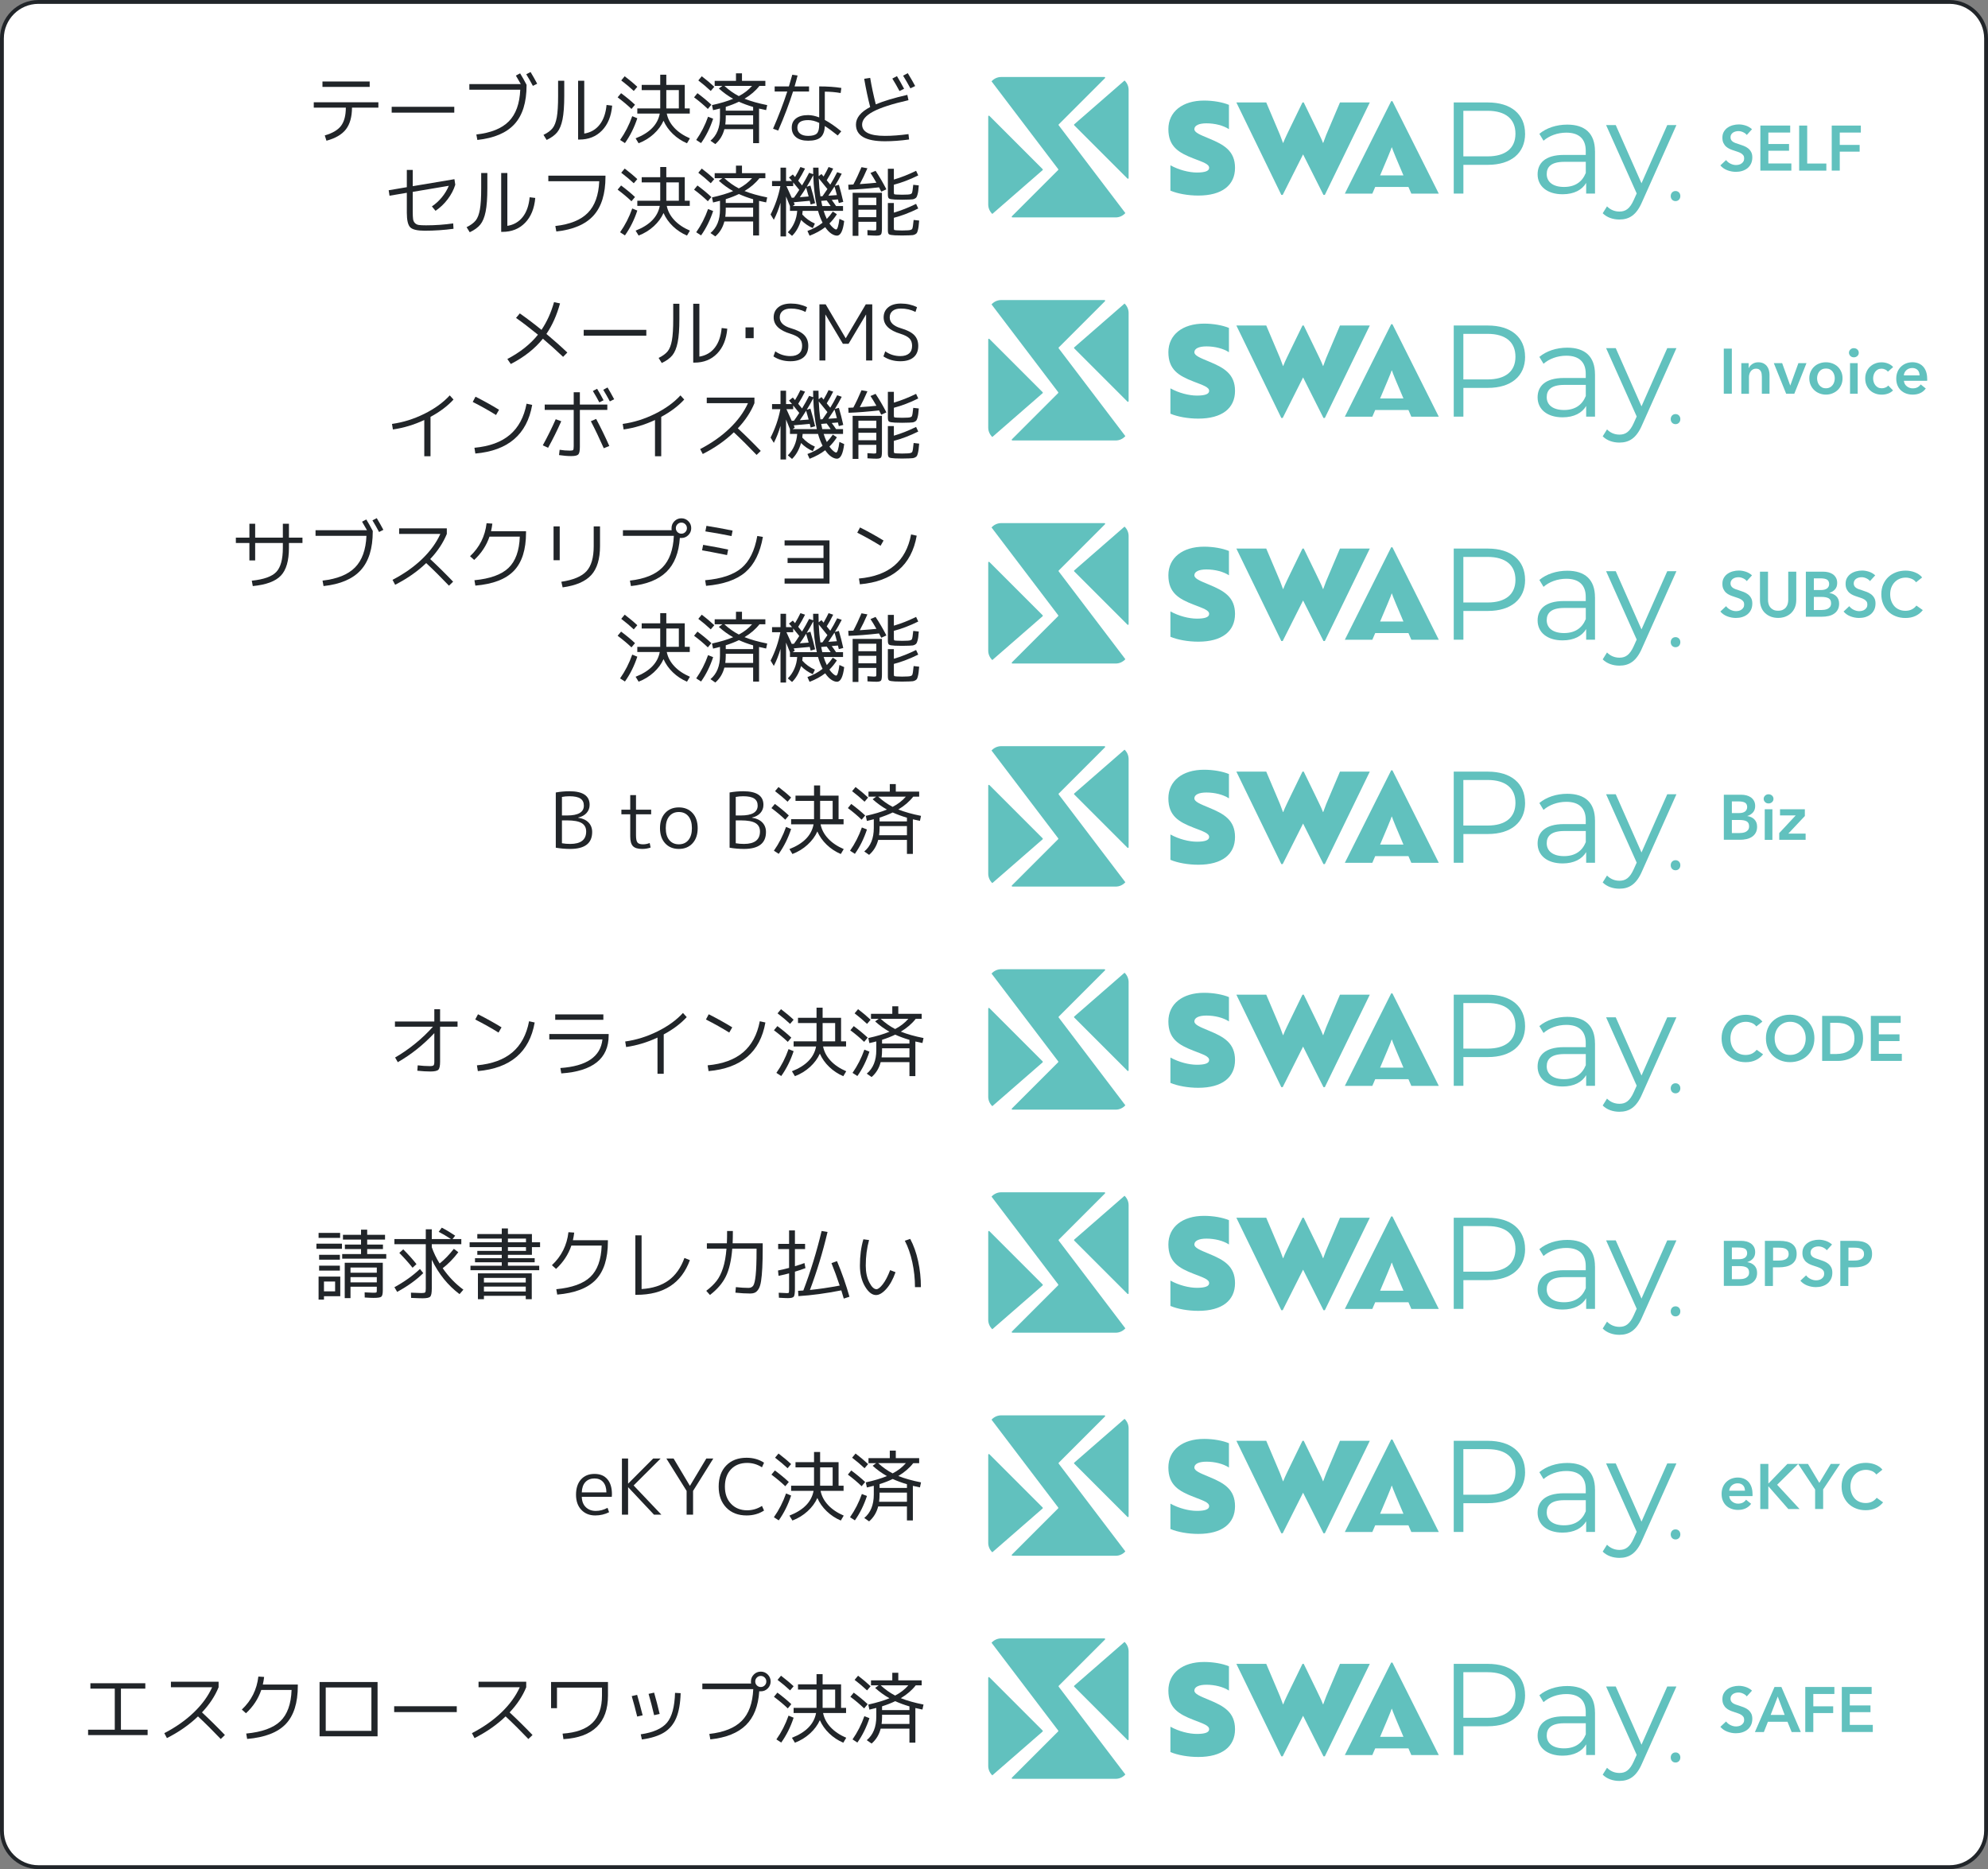 <?xml version="1.0" encoding="UTF-8"?>
<svg id="uuid-2936c95c-a5c8-481f-8d7a-5ec8c3da4a80" data-name="レイヤー 1" xmlns="http://www.w3.org/2000/svg" viewBox="0 0 517 486">
  <rect x="0" y="0" width="517" height="486" fill="#808080" stroke="none"/>
  <defs>
    <style>
      .uuid-39f3df7e-03d9-4793-a9c5-7b308950ca58 {
        fill: none;
      }

      .uuid-39f3df7e-03d9-4793-a9c5-7b308950ca58, .uuid-f5d6446d-a3ab-4762-b8f6-a5fddbd60797, .uuid-e69fa367-9907-4152-9ef8-3b4f4a0090f6, .uuid-1fc0a996-45bc-489f-b6eb-2bd3cb54cb8c {
        stroke-width: 0px;
      }

      .uuid-f5d6446d-a3ab-4762-b8f6-a5fddbd60797 {
        fill: #212529;
      }

      .uuid-e69fa367-9907-4152-9ef8-3b4f4a0090f6 {
        fill: #61c1be;
      }

      .uuid-1fc0a996-45bc-489f-b6eb-2bd3cb54cb8c {
        fill: #fff;
      }
    </style>
  </defs>
  <g>
    <rect class="uuid-1fc0a996-45bc-489f-b6eb-2bd3cb54cb8c" x=".5" y=".5" width="516" height="485" rx="9.5" ry="9.5"/>
    <path class="uuid-f5d6446d-a3ab-4762-b8f6-a5fddbd60797" d="M507,1c4.96,0,9,4.04,9,9v466c0,4.96-4.04,9-9,9H10c-4.96,0-9-4.04-9-9V10C1,5.04,5.04,1,10,1h497M507,0H10C4.5,0,0,4.5,0,10v466C0,481.5,4.5,486,10,486h497c5.5,0,10-4.5,10-10V10C517,4.5,512.5,0,507,0h0Z"/>
  </g>
  <g>
    <g>
      <g>
        <g>
          <path class="uuid-e69fa367-9907-4152-9ef8-3b4f4a0090f6" d="M321.18,275.64c0,4.51-3.36,7.21-9.55,7.21-2.67,0-5.4-.49-7.25-1.28v-6.59c2.21,1.22,4.84,1.88,6.88,1.88s3.19-.36,3.19-1.22c0-.99-1.55-1.45-4.08-2.44-3.82-1.48-6.52-3.06-6.52-7.61s3.66-7.44,9.29-7.44c2.37,0,4.81.43,6.46,1.12v6.32c-1.45-.96-3.66-1.52-5.86-1.52-1.94,0-3.13.56-3.13,1.52,0,.86,1.45,1.45,3.85,2.44,3.82,1.58,6.72,3.19,6.72,7.61Z"/>
          <path class="uuid-e69fa367-9907-4152-9ef8-3b4f4a0090f6" d="M356.23,258.64l-11.69,24.04h-.36l-5.3-10.54-5.3,10.54h-.36l-11.69-24.04h7.77l2.67,6.29c.69,1.55,1.25,2.96,1.68,4.22h.07c.46-1.25,1.38-3,1.94-4.22l3.06-6.29h.33l3.06,6.29c.82,1.75,1.48,2.96,1.94,4.22h.07c.43-1.25.99-2.67,1.68-4.22l2.67-6.29h7.77Z"/>
          <g>
            <path class="uuid-e69fa367-9907-4152-9ef8-3b4f4a0090f6" d="M396.62,266.77c0,5.05-3.66,8.09-9.68,8.09h-6.37v7.48h-2.51v-23.7h8.87c6.03,0,9.68,3.05,9.68,8.13ZM394.11,266.77c0-3.79-2.51-5.96-7.25-5.96h-6.3v11.85h6.3c4.74,0,7.25-2.17,7.25-5.89Z"/>
            <path class="uuid-e69fa367-9907-4152-9ef8-3b4f4a0090f6" d="M414.8,271.3v11.04h-2.3v-2.78c-1.08,1.83-3.18,2.95-6.13,2.95-4.03,0-6.5-2.1-6.5-5.18,0-2.74,1.76-5.05,6.87-5.05h5.65v-1.08c0-3.05-1.73-4.71-5.05-4.71-2.3,0-4.47.81-5.93,2.1l-1.08-1.79c1.79-1.52,4.44-2.4,7.25-2.4,4.61,0,7.21,2.3,7.21,6.91ZM412.4,276.99v-2.91h-5.59c-3.45,0-4.57,1.35-4.57,3.18,0,2.07,1.66,3.35,4.5,3.35s4.71-1.29,5.65-3.62Z"/>
            <path class="uuid-e69fa367-9907-4152-9ef8-3b4f4a0090f6" d="M435.97,264.53l-8.91,19.94c-1.49,3.49-3.39,4.61-5.93,4.61-1.66,0-3.25-.54-4.33-1.63l1.12-1.79c.88.88,1.96,1.35,3.25,1.35,1.59,0,2.68-.75,3.69-2.98l.78-1.73-7.96-17.78h2.51l6.7,15.14,6.7-15.14h2.37Z"/>
          </g>
          <path class="uuid-e69fa367-9907-4152-9ef8-3b4f4a0090f6" d="M367.02,282.35h7.15l-12.05-24.04h-.33l-12.05,24.04h7.15s.3-.69.75-1.74h8.64c.45,1.05.75,1.74.75,1.74ZM358.91,277.61c1.35-3.16,2.89-6.81,3-7.28h.07c.11.48,1.65,4.13,3,7.28h-6.06Z"/>
        </g>
        <g>
          <path class="uuid-e69fa367-9907-4152-9ef8-3b4f4a0090f6" d="M279.37,264.59l13.84,13.84c.11.11.3.03.3-.13v-22.92c0-.96-.41-1.83-1.06-2.45l-13.08,11.39c-.08.07-.08.19,0,.26Z"/>
          <path class="uuid-e69fa367-9907-4152-9ef8-3b4f4a0090f6" d="M271.14,275.97l-13.84-13.84c-.11-.11-.3-.03-.3.13v22.92c0,.96.41,1.83,1.06,2.45l13.08-11.39c.08-.07.08-.19,0-.26Z"/>
          <path class="uuid-e69fa367-9907-4152-9ef8-3b4f4a0090f6" d="M275.34,264.34l12.02-12.02c.11-.11.03-.3-.13-.3h-26.86c-1,0-1.89.44-2.51,1.13l17.34,22.83c.05.07.05.17-.02.23l-12.02,12.02c-.11.11-.03.3.13.3h26.86c1,0,1.89-.44,2.51-1.13l-17.34-22.83c-.05-.07-.05-.17.02-.23Z"/>
        </g>
        <path class="uuid-e69fa367-9907-4152-9ef8-3b4f4a0090f6" d="M434.49,282.98c0-.78.54-1.31,1.25-1.31s1.25.53,1.25,1.31-.54,1.31-1.25,1.31-1.25-.53-1.25-1.31Z"/>
      </g>
      <rect class="uuid-39f3df7e-03d9-4793-a9c5-7b308950ca58" x="257" y="252" width="250" height="38"/>
      <rect class="uuid-39f3df7e-03d9-4793-a9c5-7b308950ca58" x="257" y="252" width="180" height="38"/>
    </g>
    <g>
      <path class="uuid-e69fa367-9907-4152-9ef8-3b4f4a0090f6" d="M456.75,266.9c-.31-.42-.71-.73-1.21-.92-.5-.19-.98-.29-1.46-.29-.61,0-1.16.11-1.66.33-.5.22-.92.53-1.28.91-.36.39-.63.84-.83,1.36-.19.52-.29,1.08-.29,1.69,0,.64.09,1.23.28,1.76s.46.98.8,1.37.76.68,1.25.89c.49.21,1.03.31,1.64.31s1.19-.12,1.67-.37.88-.58,1.18-.98l1.67,1.18c-.52.65-1.15,1.16-1.9,1.51-.75.36-1.63.54-2.63.54-.92,0-1.76-.15-2.53-.46-.77-.3-1.43-.73-1.98-1.28s-.98-1.2-1.29-1.95c-.31-.76-.46-1.59-.46-2.51s.16-1.79.49-2.54.77-1.4,1.34-1.93c.57-.53,1.24-.94,2.01-1.23.77-.29,1.61-.43,2.52-.43.38,0,.77.04,1.17.11s.8.18,1.18.33.73.33,1.06.55c.33.22.61.49.84.79l-1.59,1.26Z"/>
      <path class="uuid-e69fa367-9907-4152-9ef8-3b4f4a0090f6" d="M459.25,269.98c0-.94.16-1.79.47-2.54s.75-1.4,1.31-1.93c.56-.53,1.22-.94,1.99-1.23s1.6-.43,2.51-.43,1.76.14,2.53.43,1.44.7,2,1.23c.56.53,1,1.17,1.32,1.93s.47,1.6.47,2.54-.16,1.75-.47,2.51c-.31.76-.75,1.41-1.32,1.95-.56.55-1.23.97-2,1.28-.77.3-1.62.46-2.53.46s-1.74-.15-2.51-.46c-.77-.3-1.43-.73-1.99-1.28-.56-.55-.99-1.2-1.31-1.95-.31-.76-.47-1.59-.47-2.51ZM461.52,269.98c0,.63.1,1.21.29,1.73.19.53.47.98.83,1.37.36.39.78.69,1.28.9.49.22,1.03.32,1.63.32s1.14-.11,1.64-.32c.5-.21.92-.52,1.28-.9.36-.39.63-.84.83-1.37.19-.52.29-1.1.29-1.73s-.1-1.17-.29-1.69c-.19-.52-.47-.97-.82-1.36-.35-.39-.78-.69-1.28-.91-.5-.22-1.05-.33-1.66-.33s-1.16.11-1.65.33c-.49.22-.91.53-1.27.91-.35.39-.63.84-.82,1.36-.19.52-.29,1.08-.29,1.69Z"/>
      <path class="uuid-e69fa367-9907-4152-9ef8-3b4f4a0090f6" d="M473.87,264.15h4.16c.76,0,1.53.1,2.3.3.77.2,1.47.53,2.09.98.62.46,1.12,1.06,1.51,1.8.39.75.58,1.67.58,2.77,0,1.03-.19,1.91-.58,2.65-.39.74-.89,1.35-1.51,1.82s-1.31.83-2.09,1.05c-.77.23-1.54.34-2.3.34h-4.16v-11.72ZM477.7,274.05c.54,0,1.08-.06,1.62-.19.54-.13,1.03-.34,1.46-.64.44-.3.79-.71,1.07-1.23.28-.52.41-1.18.41-1.97,0-.84-.14-1.52-.41-2.05-.28-.53-.63-.94-1.07-1.24-.44-.3-.92-.5-1.46-.61-.54-.11-1.08-.17-1.62-.17h-1.74v8.11h1.74Z"/>
      <path class="uuid-e69fa367-9907-4152-9ef8-3b4f4a0090f6" d="M486.52,264.15h7.77v1.82h-5.68v2.98h5.38v1.75h-5.38v3.31h5.98v1.85h-8.06v-11.72Z"/>
    </g>
  </g>
  <g>
    <g>
      <g>
        <g>
          <path class="uuid-e69fa367-9907-4152-9ef8-3b4f4a0090f6" d="M321.18,101.64c0,4.51-3.36,7.21-9.55,7.21-2.67,0-5.4-.49-7.25-1.28v-6.59c2.21,1.22,4.84,1.88,6.88,1.88s3.19-.36,3.19-1.22c0-.99-1.55-1.45-4.08-2.44-3.82-1.48-6.52-3.06-6.52-7.61s3.66-7.44,9.29-7.44c2.37,0,4.81.43,6.46,1.12v6.32c-1.45-.96-3.66-1.52-5.86-1.52-1.94,0-3.13.56-3.13,1.52,0,.86,1.45,1.45,3.85,2.44,3.82,1.58,6.72,3.19,6.72,7.61Z"/>
          <path class="uuid-e69fa367-9907-4152-9ef8-3b4f4a0090f6" d="M356.23,84.64l-11.69,24.04h-.36l-5.3-10.54-5.3,10.54h-.36l-11.69-24.04h7.77l2.67,6.29c.69,1.55,1.25,2.96,1.68,4.22h.07c.46-1.25,1.38-3,1.94-4.22l3.06-6.29h.33l3.06,6.29c.82,1.75,1.48,2.96,1.94,4.22h.07c.43-1.25.99-2.67,1.68-4.22l2.67-6.29h7.77Z"/>
          <g>
            <path class="uuid-e69fa367-9907-4152-9ef8-3b4f4a0090f6" d="M396.62,92.77c0,5.05-3.66,8.09-9.68,8.09h-6.37v7.48h-2.51v-23.7h8.87c6.03,0,9.68,3.05,9.68,8.13ZM394.11,92.77c0-3.79-2.51-5.96-7.25-5.96h-6.3v11.85h6.3c4.74,0,7.25-2.17,7.25-5.89Z"/>
            <path class="uuid-e69fa367-9907-4152-9ef8-3b4f4a0090f6" d="M414.8,97.3v11.04h-2.3v-2.78c-1.08,1.83-3.18,2.95-6.13,2.95-4.03,0-6.5-2.1-6.5-5.18,0-2.74,1.76-5.05,6.87-5.05h5.65v-1.08c0-3.05-1.73-4.71-5.05-4.71-2.3,0-4.47.81-5.93,2.1l-1.08-1.79c1.79-1.52,4.44-2.4,7.25-2.4,4.61,0,7.21,2.3,7.21,6.91ZM412.4,102.99v-2.91h-5.59c-3.45,0-4.57,1.35-4.57,3.18,0,2.07,1.66,3.35,4.5,3.35s4.71-1.29,5.65-3.62Z"/>
            <path class="uuid-e69fa367-9907-4152-9ef8-3b4f4a0090f6" d="M435.97,90.53l-8.91,19.94c-1.49,3.49-3.39,4.61-5.93,4.61-1.66,0-3.25-.54-4.33-1.63l1.12-1.79c.88.88,1.96,1.35,3.25,1.35,1.59,0,2.68-.75,3.69-2.98l.78-1.73-7.96-17.78h2.51l6.7,15.14,6.7-15.14h2.37Z"/>
          </g>
          <path class="uuid-e69fa367-9907-4152-9ef8-3b4f4a0090f6" d="M367.02,108.35h7.15l-12.05-24.04h-.33l-12.05,24.04h7.15s.3-.69.75-1.74h8.64c.45,1.05.75,1.74.75,1.74ZM358.91,103.61c1.35-3.16,2.89-6.81,3-7.28h.07c.11.48,1.65,4.13,3,7.28h-6.06Z"/>
        </g>
        <g>
          <path class="uuid-e69fa367-9907-4152-9ef8-3b4f4a0090f6" d="M279.37,90.59l13.84,13.84c.11.11.3.03.3-.13v-22.92c0-.96-.41-1.83-1.06-2.45l-13.08,11.39c-.08.07-.08.19,0,.26Z"/>
          <path class="uuid-e69fa367-9907-4152-9ef8-3b4f4a0090f6" d="M271.14,101.97l-13.84-13.84c-.11-.11-.3-.03-.3.13v22.92c0,.96.41,1.83,1.06,2.45l13.08-11.39c.08-.07.08-.19,0-.26Z"/>
          <path class="uuid-e69fa367-9907-4152-9ef8-3b4f4a0090f6" d="M275.34,90.34l12.02-12.02c.11-.11.03-.3-.13-.3h-26.86c-1,0-1.89.44-2.51,1.13l17.34,22.83c.05.07.05.17-.02.23l-12.02,12.02c-.11.11-.03.3.13.3h26.86c1,0,1.89-.44,2.51-1.13l-17.34-22.83c-.05-.07-.05-.17.02-.23Z"/>
        </g>
        <path class="uuid-e69fa367-9907-4152-9ef8-3b4f4a0090f6" d="M434.49,108.98c0-.78.54-1.31,1.25-1.31s1.25.53,1.25,1.31-.54,1.31-1.25,1.31-1.25-.53-1.25-1.31Z"/>
      </g>
      <rect class="uuid-39f3df7e-03d9-4793-a9c5-7b308950ca58" x="257" y="78" width="250" height="38"/>
      <rect class="uuid-39f3df7e-03d9-4793-a9c5-7b308950ca58" x="257" y="78" width="180" height="38"/>
    </g>
    <g>
      <path class="uuid-e69fa367-9907-4152-9ef8-3b4f4a0090f6" d="M448.29,90.65h2.09v11.72h-2.09v-11.72Z"/>
      <path class="uuid-e69fa367-9907-4152-9ef8-3b4f4a0090f6" d="M452.86,94.43h1.89v1.28h.03c.18-.4.48-.75.92-1.05.44-.3.95-.46,1.55-.46.52,0,.96.09,1.33.27.37.18.67.42.91.72s.41.64.52,1.03c.11.39.17.78.17,1.19v4.97h-1.99v-4.4c0-.23-.02-.47-.05-.73s-.1-.48-.21-.69-.26-.37-.46-.5c-.19-.13-.45-.2-.77-.2s-.6.06-.83.19c-.23.13-.42.29-.57.49-.15.2-.26.43-.34.69s-.12.52-.12.79v4.37h-1.99v-7.95Z"/>
      <path class="uuid-e69fa367-9907-4152-9ef8-3b4f4a0090f6" d="M461.3,94.43h2.17l2.09,5.79h.03l2.1-5.79h2.1l-3.16,7.95h-2.12l-3.21-7.95Z"/>
      <path class="uuid-e69fa367-9907-4152-9ef8-3b4f4a0090f6" d="M470.53,98.37c0-.63.11-1.2.34-1.71.23-.51.53-.95.92-1.32.39-.36.84-.65,1.37-.84.53-.2,1.09-.3,1.69-.3s1.16.1,1.69.3c.53.2.99.48,1.37.84.39.36.69.8.92,1.32.23.51.34,1.08.34,1.71s-.11,1.2-.34,1.72c-.23.52-.53.96-.92,1.33-.39.37-.84.66-1.37.87-.53.21-1.09.32-1.69.32s-1.16-.11-1.69-.32c-.53-.21-.99-.5-1.37-.87-.39-.37-.69-.81-.92-1.33-.23-.52-.34-1.09-.34-1.72ZM472.55,98.37c0,.31.05.62.14.93.09.31.23.58.42.83.19.24.42.44.71.6s.63.23,1.03.23.74-.08,1.03-.23.52-.35.71-.6c.19-.24.33-.52.42-.83.09-.31.14-.62.14-.93s-.05-.62-.14-.92c-.09-.3-.24-.58-.42-.82-.19-.24-.42-.44-.71-.59-.29-.15-.63-.22-1.03-.22s-.74.08-1.03.22c-.29.15-.52.35-.71.59-.19.24-.33.52-.42.82-.09.3-.14.61-.14.92Z"/>
      <path class="uuid-e69fa367-9907-4152-9ef8-3b4f4a0090f6" d="M480.84,91.73c0-.32.12-.6.36-.84s.54-.36.9-.36.67.11.92.34c.25.23.37.51.37.85s-.12.63-.37.85c-.25.23-.55.34-.92.34s-.67-.12-.9-.36-.36-.52-.36-.84ZM481.12,94.43h1.99v7.95h-1.99v-7.95Z"/>
      <path class="uuid-e69fa367-9907-4152-9ef8-3b4f4a0090f6" d="M490.96,96.63c-.16-.22-.39-.41-.7-.55-.31-.15-.62-.22-.94-.22-.36,0-.68.07-.96.22-.28.15-.5.34-.69.59-.18.24-.32.52-.41.82-.09.3-.13.61-.13.92s.05.62.14.92.23.58.42.82c.19.24.42.44.7.59.28.15.61.22.99.22.31,0,.62-.06.93-.18.31-.12.56-.3.75-.53l1.24,1.26c-.33.35-.75.63-1.27.82-.51.19-1.07.29-1.66.29s-1.14-.09-1.66-.28-.98-.46-1.37-.83-.7-.81-.93-1.33c-.23-.52-.34-1.11-.34-1.77s.11-1.22.34-1.74c.23-.52.53-.96.92-1.32.39-.36.84-.65,1.35-.84.51-.2,1.06-.3,1.65-.3s1.15.11,1.7.33c.55.22.98.52,1.3.91l-1.36,1.19Z"/>
      <path class="uuid-e69fa367-9907-4152-9ef8-3b4f4a0090f6" d="M501.19,98.5v.26c0,.09,0,.18-.02.26h-6.04c.02.29.1.55.22.79s.3.44.51.61c.21.17.45.31.71.41.26.1.54.15.83.15.5,0,.92-.09,1.26-.27.34-.18.62-.43.84-.75l1.32,1.06c-.78,1.06-1.92,1.59-3.41,1.59-.62,0-1.19-.1-1.71-.29s-.97-.47-1.35-.82-.68-.79-.89-1.3c-.22-.51-.32-1.1-.32-1.75s.11-1.22.32-1.75c.21-.52.51-.97.89-1.34.38-.37.82-.66,1.33-.86.51-.2,1.07-.31,1.66-.31.55,0,1.06.09,1.53.27.47.18.87.45,1.22.81.34.36.61.81.8,1.34.19.54.29,1.16.29,1.88ZM499.2,97.61c0-.25-.04-.5-.11-.73-.07-.23-.18-.44-.34-.61-.16-.18-.35-.32-.59-.42-.24-.11-.52-.16-.84-.16-.6,0-1.1.18-1.52.54-.41.36-.64.82-.69,1.38h4.07Z"/>
    </g>
  </g>
  <g>
    <g>
      <g>
        <g>
          <path class="uuid-e69fa367-9907-4152-9ef8-3b4f4a0090f6" d="M321.18,43.64c0,4.51-3.36,7.21-9.55,7.21-2.67,0-5.4-.49-7.25-1.28v-6.59c2.21,1.22,4.84,1.88,6.88,1.88s3.19-.36,3.19-1.22c0-.99-1.55-1.45-4.08-2.44-3.82-1.48-6.52-3.06-6.52-7.61s3.66-7.44,9.29-7.44c2.37,0,4.81.43,6.46,1.12v6.32c-1.45-.96-3.66-1.52-5.86-1.52-1.94,0-3.13.56-3.13,1.52,0,.86,1.45,1.45,3.85,2.44,3.82,1.58,6.72,3.19,6.72,7.61Z"/>
          <path class="uuid-e69fa367-9907-4152-9ef8-3b4f4a0090f6" d="M356.23,26.64l-11.69,24.04h-.36l-5.3-10.54-5.3,10.54h-.36l-11.69-24.04h7.77l2.67,6.29c.69,1.55,1.25,2.96,1.68,4.22h.07c.46-1.25,1.38-3,1.94-4.22l3.06-6.29h.33l3.06,6.29c.82,1.75,1.48,2.96,1.94,4.22h.07c.43-1.25.99-2.67,1.68-4.22l2.67-6.29h7.77Z"/>
          <g>
            <path class="uuid-e69fa367-9907-4152-9ef8-3b4f4a0090f6" d="M396.62,34.77c0,5.05-3.66,8.09-9.68,8.09h-6.37v7.48h-2.51v-23.7h8.87c6.03,0,9.68,3.05,9.68,8.13ZM394.11,34.77c0-3.79-2.51-5.96-7.25-5.96h-6.3v11.85h6.3c4.74,0,7.25-2.17,7.25-5.89Z"/>
            <path class="uuid-e69fa367-9907-4152-9ef8-3b4f4a0090f6" d="M414.8,39.3v11.04h-2.3v-2.78c-1.08,1.83-3.18,2.95-6.13,2.95-4.03,0-6.5-2.1-6.5-5.18,0-2.74,1.76-5.05,6.87-5.05h5.65v-1.08c0-3.05-1.73-4.71-5.05-4.71-2.3,0-4.47.81-5.93,2.1l-1.08-1.79c1.79-1.52,4.44-2.4,7.25-2.4,4.61,0,7.21,2.3,7.21,6.91ZM412.4,44.99v-2.91h-5.59c-3.45,0-4.57,1.35-4.57,3.18,0,2.07,1.66,3.35,4.5,3.35s4.71-1.29,5.65-3.62Z"/>
            <path class="uuid-e69fa367-9907-4152-9ef8-3b4f4a0090f6" d="M435.97,32.53l-8.91,19.94c-1.49,3.49-3.39,4.61-5.93,4.61-1.66,0-3.25-.54-4.33-1.63l1.12-1.79c.88.88,1.96,1.35,3.25,1.35,1.59,0,2.68-.75,3.69-2.98l.78-1.73-7.96-17.78h2.51l6.7,15.14,6.7-15.14h2.37Z"/>
          </g>
          <path class="uuid-e69fa367-9907-4152-9ef8-3b4f4a0090f6" d="M367.02,50.35h7.15l-12.05-24.04h-.33l-12.05,24.04h7.15s.3-.69.75-1.74h8.64c.45,1.05.75,1.74.75,1.74ZM358.91,45.61c1.35-3.16,2.89-6.81,3-7.28h.07c.11.48,1.65,4.13,3,7.28h-6.06Z"/>
        </g>
        <g>
          <path class="uuid-e69fa367-9907-4152-9ef8-3b4f4a0090f6" d="M279.37,32.59l13.84,13.84c.11.11.3.03.3-.13v-22.92c0-.96-.41-1.83-1.06-2.45l-13.08,11.39c-.08.07-.08.19,0,.26Z"/>
          <path class="uuid-e69fa367-9907-4152-9ef8-3b4f4a0090f6" d="M271.14,43.97l-13.84-13.84c-.11-.11-.3-.03-.3.13v22.92c0,.96.41,1.83,1.06,2.45l13.08-11.39c.08-.07.08-.19,0-.26Z"/>
          <path class="uuid-e69fa367-9907-4152-9ef8-3b4f4a0090f6" d="M275.34,32.34l12.02-12.02c.11-.11.03-.3-.13-.3h-26.86c-1,0-1.89.44-2.51,1.13l17.34,22.83c.05.07.05.17-.02.23l-12.02,12.02c-.11.11-.03.3.13.3h26.86c1,0,1.89-.44,2.51-1.13l-17.34-22.83c-.05-.07-.05-.17.02-.23Z"/>
        </g>
        <path class="uuid-e69fa367-9907-4152-9ef8-3b4f4a0090f6" d="M434.49,50.98c0-.78.54-1.31,1.25-1.31s1.25.53,1.25,1.31-.54,1.31-1.25,1.31-1.25-.53-1.25-1.31Z"/>
      </g>
      <rect class="uuid-39f3df7e-03d9-4793-a9c5-7b308950ca58" x="257" y="20" width="180" height="38"/>
    </g>
    <rect class="uuid-39f3df7e-03d9-4793-a9c5-7b308950ca58" x="257" y="20" width="250" height="38"/>
    <g>
      <path class="uuid-e69fa367-9907-4152-9ef8-3b4f4a0090f6" d="M454.27,35.1c-.22-.29-.53-.53-.94-.72-.4-.19-.81-.29-1.22-.29-.24,0-.49.03-.73.09-.24.06-.46.15-.66.28-.2.13-.36.29-.49.5-.13.2-.19.45-.19.74,0,.26.05.49.17.68.11.19.26.35.46.48.19.13.43.25.7.35.28.1.58.2.91.3.38.12.76.26,1.17.41.4.15.77.36,1.11.61.34.25.61.57.83.96.22.39.32.87.32,1.44,0,.63-.12,1.18-.35,1.65-.23.47-.54.86-.93,1.17-.39.31-.84.54-1.36.7s-1.07.23-1.64.23c-.76,0-1.51-.14-2.24-.42s-1.32-.7-1.79-1.25l1.49-1.39c.29.4.67.71,1.15.94.48.23.95.35,1.42.35.24,0,.49-.03.75-.09s.48-.16.69-.31c.2-.14.37-.32.5-.54.13-.21.19-.48.19-.8s-.07-.57-.21-.77c-.14-.2-.34-.38-.58-.53-.24-.15-.53-.28-.86-.39-.33-.11-.68-.23-1.04-.35-.35-.11-.71-.24-1.06-.4s-.67-.36-.95-.61c-.28-.25-.51-.57-.69-.94-.18-.37-.27-.83-.27-1.38,0-.6.12-1.11.37-1.54s.57-.79.98-1.07c.4-.28.86-.49,1.37-.63.51-.14,1.04-.21,1.57-.21.6,0,1.2.11,1.81.31.61.21,1.15.52,1.6.94l-1.36,1.49Z"/>
      <path class="uuid-e69fa367-9907-4152-9ef8-3b4f4a0090f6" d="M457.79,32.65h7.77v1.82h-5.68v2.98h5.38v1.75h-5.38v3.31h5.98v1.85h-8.06v-11.72Z"/>
      <path class="uuid-e69fa367-9907-4152-9ef8-3b4f4a0090f6" d="M467.89,32.65h2.09v9.87h4.98v1.85h-7.07v-11.72Z"/>
      <path class="uuid-e69fa367-9907-4152-9ef8-3b4f4a0090f6" d="M476.36,32.65h7.57v1.82h-5.48v3.21h5.17v1.75h-5.17v4.93h-2.09v-11.72Z"/>
    </g>
  </g>
  <g>
    <g>
      <g>
        <g>
          <path class="uuid-e69fa367-9907-4152-9ef8-3b4f4a0090f6" d="M321.18,217.64c0,4.51-3.36,7.21-9.55,7.21-2.67,0-5.4-.49-7.25-1.28v-6.59c2.21,1.22,4.84,1.88,6.88,1.88s3.19-.36,3.19-1.22c0-.99-1.55-1.45-4.08-2.44-3.82-1.48-6.52-3.06-6.52-7.61s3.66-7.44,9.29-7.44c2.37,0,4.81.43,6.46,1.12v6.32c-1.45-.96-3.66-1.52-5.86-1.52-1.94,0-3.13.56-3.13,1.52,0,.86,1.45,1.45,3.85,2.44,3.82,1.58,6.72,3.19,6.72,7.61Z"/>
          <path class="uuid-e69fa367-9907-4152-9ef8-3b4f4a0090f6" d="M356.23,200.64l-11.69,24.04h-.36l-5.3-10.54-5.3,10.54h-.36l-11.69-24.04h7.77l2.67,6.29c.69,1.55,1.25,2.96,1.68,4.22h.07c.46-1.25,1.38-3,1.94-4.22l3.06-6.29h.33l3.06,6.29c.82,1.75,1.48,2.96,1.94,4.22h.07c.43-1.25.99-2.67,1.68-4.22l2.67-6.29h7.77Z"/>
          <g>
            <path class="uuid-e69fa367-9907-4152-9ef8-3b4f4a0090f6" d="M396.62,208.77c0,5.05-3.66,8.09-9.68,8.09h-6.37v7.48h-2.51v-23.7h8.87c6.03,0,9.68,3.05,9.68,8.13ZM394.11,208.77c0-3.79-2.51-5.96-7.25-5.96h-6.3v11.85h6.3c4.74,0,7.25-2.17,7.25-5.89Z"/>
            <path class="uuid-e69fa367-9907-4152-9ef8-3b4f4a0090f6" d="M414.8,213.3v11.04h-2.3v-2.78c-1.08,1.83-3.18,2.95-6.13,2.95-4.03,0-6.5-2.1-6.5-5.18,0-2.74,1.76-5.05,6.87-5.05h5.65v-1.08c0-3.05-1.73-4.71-5.05-4.71-2.3,0-4.47.81-5.93,2.1l-1.08-1.79c1.79-1.52,4.44-2.4,7.25-2.4,4.61,0,7.21,2.3,7.21,6.91ZM412.4,218.99v-2.91h-5.59c-3.45,0-4.57,1.35-4.57,3.18,0,2.07,1.66,3.35,4.5,3.35s4.71-1.29,5.65-3.62Z"/>
            <path class="uuid-e69fa367-9907-4152-9ef8-3b4f4a0090f6" d="M435.97,206.53l-8.91,19.94c-1.49,3.49-3.39,4.61-5.93,4.61-1.66,0-3.25-.54-4.33-1.63l1.12-1.79c.88.88,1.96,1.35,3.25,1.35,1.59,0,2.68-.75,3.69-2.98l.78-1.73-7.96-17.78h2.51l6.7,15.14,6.7-15.14h2.37Z"/>
          </g>
          <path class="uuid-e69fa367-9907-4152-9ef8-3b4f4a0090f6" d="M367.02,224.35h7.15l-12.05-24.04h-.33l-12.05,24.04h7.15s.3-.69.75-1.74h8.64c.45,1.05.75,1.74.75,1.74ZM358.91,219.61c1.35-3.16,2.89-6.81,3-7.28h.07c.11.48,1.65,4.13,3,7.28h-6.06Z"/>
        </g>
        <g>
          <path class="uuid-e69fa367-9907-4152-9ef8-3b4f4a0090f6" d="M279.37,206.59l13.84,13.84c.11.11.3.03.3-.13v-22.92c0-.96-.41-1.83-1.06-2.45l-13.08,11.39c-.08.07-.08.19,0,.26Z"/>
          <path class="uuid-e69fa367-9907-4152-9ef8-3b4f4a0090f6" d="M271.14,217.97l-13.84-13.84c-.11-.11-.3-.03-.3.13v22.92c0,.96.41,1.83,1.06,2.45l13.08-11.39c.08-.07.08-.19,0-.26Z"/>
          <path class="uuid-e69fa367-9907-4152-9ef8-3b4f4a0090f6" d="M275.34,206.34l12.02-12.02c.11-.11.03-.3-.13-.3h-26.86c-1,0-1.89.44-2.51,1.13l17.34,22.83c.05.07.05.17-.02.23l-12.02,12.02c-.11.11-.03.3.13.3h26.86c1,0,1.89-.44,2.51-1.13l-17.34-22.83c-.05-.07-.05-.17.02-.23Z"/>
        </g>
        <path class="uuid-e69fa367-9907-4152-9ef8-3b4f4a0090f6" d="M434.49,224.98c0-.78.54-1.31,1.25-1.31s1.25.53,1.25,1.31-.54,1.31-1.25,1.31-1.25-.53-1.25-1.31Z"/>
      </g>
      <rect class="uuid-39f3df7e-03d9-4793-a9c5-7b308950ca58" x="257" y="194" width="180" height="38"/>
    </g>
    <rect class="uuid-39f3df7e-03d9-4793-a9c5-7b308950ca58" x="257" y="194" width="250" height="38"/>
    <g>
      <path class="uuid-e69fa367-9907-4152-9ef8-3b4f4a0090f6" d="M448.29,206.65h4.57c.44,0,.88.05,1.31.16.43.11.81.28,1.15.51.34.24.61.54.82.92s.31.83.31,1.36c0,.66-.19,1.21-.56,1.64-.38.43-.87.74-1.47.93v.03c.74.1,1.35.39,1.82.86s.71,1.11.71,1.9c0,.64-.13,1.18-.38,1.61-.25.44-.59.79-1,1.05-.41.27-.89.46-1.42.57-.54.12-1.08.17-1.63.17h-4.22v-11.72ZM450.38,211.42h1.85c.7,0,1.22-.14,1.59-.41.36-.28.55-.67.55-1.17s-.19-.91-.56-1.13-.96-.33-1.75-.33h-1.67v3.05ZM450.38,216.62h1.87c.26,0,.55-.02.86-.06.31-.04.59-.12.85-.24.26-.12.47-.3.65-.53.17-.23.26-.54.26-.93,0-.62-.21-1.05-.63-1.29-.42-.24-1.05-.36-1.9-.36h-1.95v3.41Z"/>
      <path class="uuid-e69fa367-9907-4152-9ef8-3b4f4a0090f6" d="M458.66,207.73c0-.32.12-.6.36-.84s.54-.36.9-.36.67.11.92.34c.25.23.37.51.37.85s-.12.63-.37.85c-.25.23-.55.34-.92.34s-.67-.12-.9-.36-.36-.52-.36-.84ZM458.94,210.43h1.99v7.95h-1.99v-7.95Z"/>
      <path class="uuid-e69fa367-9907-4152-9ef8-3b4f4a0090f6" d="M462.71,216.62l4.29-4.6h-4.09v-1.59h6.46v1.75l-4.3,4.57h4.5v1.62h-6.86v-1.75Z"/>
    </g>
  </g>
  <g>
    <g>
      <g>
        <g>
          <g>
            <path class="uuid-e69fa367-9907-4152-9ef8-3b4f4a0090f6" d="M321.18,159.64c0,4.51-3.36,7.21-9.55,7.21-2.67,0-5.4-.49-7.25-1.28v-6.59c2.21,1.22,4.84,1.88,6.88,1.88s3.19-.36,3.19-1.22c0-.99-1.55-1.45-4.08-2.44-3.82-1.48-6.52-3.06-6.52-7.61s3.66-7.44,9.29-7.44c2.37,0,4.81.43,6.46,1.12v6.32c-1.45-.96-3.66-1.52-5.86-1.52-1.94,0-3.13.56-3.13,1.52,0,.86,1.45,1.45,3.85,2.44,3.82,1.58,6.72,3.19,6.72,7.61Z"/>
            <path class="uuid-e69fa367-9907-4152-9ef8-3b4f4a0090f6" d="M356.23,142.64l-11.69,24.04h-.36l-5.3-10.54-5.3,10.54h-.36l-11.69-24.04h7.77l2.67,6.29c.69,1.55,1.25,2.96,1.68,4.22h.07c.46-1.25,1.38-3,1.94-4.22l3.06-6.29h.33l3.06,6.29c.82,1.75,1.48,2.96,1.94,4.22h.07c.43-1.25.99-2.67,1.68-4.22l2.67-6.29h7.77Z"/>
            <g>
              <path class="uuid-e69fa367-9907-4152-9ef8-3b4f4a0090f6" d="M396.62,150.77c0,5.05-3.66,8.09-9.68,8.09h-6.37v7.48h-2.51v-23.7h8.87c6.03,0,9.68,3.05,9.68,8.13ZM394.11,150.77c0-3.79-2.51-5.96-7.25-5.96h-6.3v11.85h6.3c4.74,0,7.25-2.17,7.25-5.89Z"/>
              <path class="uuid-e69fa367-9907-4152-9ef8-3b4f4a0090f6" d="M414.8,155.3v11.04h-2.3v-2.78c-1.08,1.83-3.18,2.95-6.13,2.95-4.03,0-6.5-2.1-6.5-5.18,0-2.74,1.76-5.05,6.87-5.05h5.65v-1.08c0-3.05-1.73-4.71-5.05-4.71-2.3,0-4.47.81-5.93,2.1l-1.08-1.79c1.79-1.52,4.44-2.4,7.25-2.4,4.61,0,7.21,2.3,7.21,6.91ZM412.4,160.99v-2.91h-5.59c-3.45,0-4.57,1.35-4.57,3.18,0,2.07,1.66,3.35,4.5,3.35s4.71-1.29,5.65-3.62Z"/>
              <path class="uuid-e69fa367-9907-4152-9ef8-3b4f4a0090f6" d="M435.97,148.53l-8.91,19.94c-1.49,3.49-3.39,4.61-5.93,4.61-1.66,0-3.25-.54-4.33-1.63l1.12-1.79c.88.88,1.96,1.35,3.25,1.35,1.59,0,2.68-.75,3.69-2.98l.78-1.73-7.96-17.78h2.51l6.7,15.14,6.7-15.14h2.37Z"/>
            </g>
            <path class="uuid-e69fa367-9907-4152-9ef8-3b4f4a0090f6" d="M367.02,166.35h7.15l-12.05-24.04h-.33l-12.05,24.04h7.15s.3-.69.75-1.74h8.64c.45,1.05.75,1.74.75,1.74ZM358.91,161.61c1.35-3.16,2.89-6.81,3-7.28h.07c.11.48,1.65,4.13,3,7.28h-6.06Z"/>
          </g>
          <g>
            <path class="uuid-e69fa367-9907-4152-9ef8-3b4f4a0090f6" d="M279.37,148.59l13.84,13.84c.11.11.3.03.3-.13v-22.92c0-.96-.41-1.83-1.06-2.45l-13.08,11.39c-.08.07-.08.19,0,.26Z"/>
            <path class="uuid-e69fa367-9907-4152-9ef8-3b4f4a0090f6" d="M271.14,159.97l-13.84-13.84c-.11-.11-.3-.03-.3.13v22.92c0,.96.41,1.83,1.06,2.45l13.08-11.39c.08-.07.08-.19,0-.26Z"/>
            <path class="uuid-e69fa367-9907-4152-9ef8-3b4f4a0090f6" d="M275.34,148.34l12.02-12.02c.11-.11.03-.3-.13-.3h-26.86c-1,0-1.89.44-2.51,1.13l17.34,22.83c.05.07.05.17-.02.23l-12.02,12.02c-.11.11-.03.3.13.3h26.86c1,0,1.89-.44,2.51-1.13l-17.34-22.83c-.05-.07-.05-.17.02-.23Z"/>
          </g>
          <path class="uuid-e69fa367-9907-4152-9ef8-3b4f4a0090f6" d="M434.49,166.98c0-.78.54-1.31,1.25-1.31s1.25.53,1.25,1.31-.54,1.31-1.25,1.31-1.25-.53-1.25-1.31Z"/>
        </g>
        <rect class="uuid-39f3df7e-03d9-4793-a9c5-7b308950ca58" x="257" y="136" width="180" height="38"/>
      </g>
      <rect class="uuid-39f3df7e-03d9-4793-a9c5-7b308950ca58" x="257" y="136" width="250" height="38"/>
    </g>
    <g>
      <path class="uuid-e69fa367-9907-4152-9ef8-3b4f4a0090f6" d="M454.27,151.1c-.22-.29-.53-.53-.94-.72-.4-.19-.81-.29-1.22-.29-.24,0-.49.03-.73.09-.24.06-.46.15-.66.28-.2.13-.36.29-.49.5-.13.2-.19.45-.19.74,0,.26.05.49.17.68.11.19.26.35.46.48.19.13.43.25.7.35.28.1.58.2.91.3.38.12.76.26,1.17.41.4.15.77.36,1.11.61.34.25.61.57.83.96.22.39.32.87.32,1.44,0,.63-.12,1.18-.35,1.65-.23.47-.54.86-.93,1.17-.39.31-.84.54-1.36.7s-1.07.23-1.64.23c-.76,0-1.51-.14-2.24-.42s-1.32-.7-1.79-1.25l1.49-1.39c.29.4.67.71,1.15.94.48.23.95.35,1.42.35.24,0,.49-.03.75-.09s.48-.16.69-.31c.2-.14.37-.32.5-.54.13-.21.19-.48.19-.8s-.07-.57-.21-.77c-.14-.2-.34-.38-.58-.53-.24-.15-.53-.28-.86-.39-.33-.11-.68-.23-1.04-.35-.35-.11-.71-.24-1.06-.4s-.67-.36-.95-.61c-.28-.25-.51-.57-.69-.94-.18-.37-.27-.83-.27-1.38,0-.6.12-1.11.37-1.54s.57-.79.98-1.07c.4-.28.86-.49,1.37-.63.51-.14,1.04-.21,1.57-.21.6,0,1.2.11,1.81.31.61.21,1.15.52,1.6.94l-1.36,1.49Z"/>
      <path class="uuid-e69fa367-9907-4152-9ef8-3b4f4a0090f6" d="M467.13,156.07c0,.71-.12,1.34-.36,1.91-.24.57-.57,1.05-.99,1.45-.42.4-.92.7-1.49.92-.57.21-1.2.32-1.87.32s-1.3-.11-1.87-.32c-.57-.22-1.07-.52-1.5-.92-.43-.4-.76-.88-.99-1.45-.24-.57-.36-1.21-.36-1.91v-7.42h2.09v7.33c0,.34.04.68.13,1.02.09.34.23.64.44.9s.47.48.81.65c.34.17.75.25,1.25.25s.91-.08,1.25-.25c.34-.17.61-.38.81-.65.2-.26.35-.57.44-.9.09-.34.13-.68.13-1.02v-7.33h2.09v7.42Z"/>
      <path class="uuid-e69fa367-9907-4152-9ef8-3b4f4a0090f6" d="M469.62,148.65h4.57c.44,0,.88.05,1.31.16.43.11.81.28,1.15.51.34.24.61.54.82.92s.31.83.31,1.36c0,.66-.19,1.21-.56,1.64-.38.43-.87.74-1.47.93v.03c.74.1,1.35.39,1.82.86s.71,1.11.71,1.9c0,.64-.13,1.18-.38,1.61-.25.44-.59.79-1,1.05-.41.27-.89.46-1.42.57-.54.12-1.08.17-1.63.17h-4.22v-11.72ZM471.7,153.42h1.85c.7,0,1.22-.14,1.59-.41.36-.28.55-.67.55-1.17s-.19-.91-.56-1.13-.96-.33-1.75-.33h-1.67v3.05ZM471.7,158.62h1.87c.26,0,.55-.02.86-.06.31-.04.59-.12.85-.24.26-.12.47-.3.65-.53.17-.23.26-.54.26-.93,0-.62-.21-1.05-.63-1.29-.42-.24-1.05-.36-1.9-.36h-1.95v3.41Z"/>
      <path class="uuid-e69fa367-9907-4152-9ef8-3b4f4a0090f6" d="M486.31,151.1c-.22-.29-.53-.53-.94-.72-.4-.19-.81-.29-1.22-.29-.24,0-.49.03-.73.09-.24.06-.46.15-.66.28-.2.13-.36.29-.49.5-.13.2-.19.45-.19.74,0,.26.05.49.17.68.11.19.26.35.46.48.19.13.43.25.7.35.28.1.58.2.91.3.38.12.76.26,1.17.41.4.15.77.36,1.11.61.34.25.61.57.83.96.22.39.32.87.32,1.44,0,.63-.12,1.18-.35,1.65-.23.47-.54.86-.93,1.17-.39.31-.84.54-1.36.7s-1.07.23-1.64.23c-.76,0-1.51-.14-2.24-.42s-1.32-.7-1.79-1.25l1.49-1.39c.29.4.67.71,1.15.94.48.23.95.35,1.42.35.24,0,.49-.03.75-.09s.48-.16.69-.31c.2-.14.37-.32.5-.54.13-.21.19-.48.19-.8s-.07-.57-.21-.77c-.14-.2-.34-.38-.58-.53-.24-.15-.53-.28-.86-.39-.33-.11-.68-.23-1.04-.35-.35-.11-.71-.24-1.06-.4s-.67-.36-.95-.61c-.28-.25-.51-.57-.69-.94-.18-.37-.27-.83-.27-1.38,0-.6.12-1.11.37-1.54s.57-.79.98-1.07c.4-.28.86-.49,1.37-.63.51-.14,1.04-.21,1.57-.21.6,0,1.2.11,1.81.31.61.21,1.15.52,1.6.94l-1.36,1.49Z"/>
      <path class="uuid-e69fa367-9907-4152-9ef8-3b4f4a0090f6" d="M498.29,151.4c-.31-.42-.71-.73-1.21-.92-.5-.19-.98-.29-1.46-.29-.61,0-1.16.11-1.66.33-.5.22-.92.52-1.28.91s-.63.84-.83,1.36c-.19.52-.29,1.08-.29,1.69,0,.64.09,1.23.28,1.76.19.53.46.98.8,1.37s.76.68,1.25.89c.49.21,1.03.32,1.64.32s1.19-.12,1.67-.37.88-.58,1.18-.99l1.67,1.18c-.52.65-1.15,1.16-1.9,1.51-.75.36-1.63.54-2.63.54-.92,0-1.76-.15-2.53-.46-.77-.3-1.43-.73-1.98-1.27-.55-.55-.98-1.2-1.29-1.95-.31-.76-.46-1.59-.46-2.51s.16-1.79.49-2.54.77-1.4,1.34-1.93c.57-.53,1.24-.94,2.01-1.23.77-.29,1.61-.43,2.52-.43.38,0,.77.04,1.17.11.41.07.8.18,1.18.33.38.15.73.33,1.06.55.33.22.61.49.84.79l-1.59,1.26Z"/>
    </g>
  </g>
  <g>
    <g>
      <g>
        <g>
          <path class="uuid-e69fa367-9907-4152-9ef8-3b4f4a0090f6" d="M321.18,333.64c0,4.51-3.36,7.21-9.55,7.21-2.67,0-5.4-.49-7.25-1.28v-6.59c2.21,1.22,4.84,1.88,6.88,1.88s3.19-.36,3.19-1.22c0-.99-1.55-1.45-4.08-2.44-3.82-1.48-6.52-3.06-6.52-7.61s3.66-7.44,9.29-7.44c2.37,0,4.81.43,6.46,1.12v6.32c-1.45-.96-3.66-1.52-5.86-1.52-1.94,0-3.13.56-3.13,1.52,0,.86,1.45,1.45,3.85,2.44,3.82,1.58,6.72,3.19,6.72,7.61Z"/>
          <path class="uuid-e69fa367-9907-4152-9ef8-3b4f4a0090f6" d="M356.23,316.64l-11.69,24.04h-.36l-5.3-10.54-5.3,10.54h-.36l-11.69-24.04h7.77l2.67,6.29c.69,1.55,1.25,2.96,1.68,4.22h.07c.46-1.25,1.38-3,1.94-4.22l3.06-6.29h.33l3.06,6.29c.82,1.75,1.48,2.96,1.94,4.22h.07c.43-1.25.99-2.67,1.68-4.22l2.67-6.29h7.77Z"/>
          <g>
            <path class="uuid-e69fa367-9907-4152-9ef8-3b4f4a0090f6" d="M396.62,324.77c0,5.05-3.66,8.09-9.68,8.09h-6.37v7.48h-2.51v-23.7h8.87c6.03,0,9.68,3.05,9.68,8.13ZM394.11,324.77c0-3.79-2.51-5.96-7.25-5.96h-6.3v11.85h6.3c4.74,0,7.25-2.17,7.25-5.89Z"/>
            <path class="uuid-e69fa367-9907-4152-9ef8-3b4f4a0090f6" d="M414.8,329.3v11.04h-2.3v-2.78c-1.08,1.83-3.18,2.95-6.13,2.95-4.03,0-6.5-2.1-6.5-5.18,0-2.74,1.76-5.05,6.87-5.05h5.65v-1.08c0-3.05-1.73-4.71-5.05-4.71-2.3,0-4.47.81-5.93,2.1l-1.08-1.79c1.79-1.52,4.44-2.4,7.25-2.4,4.61,0,7.21,2.3,7.21,6.91ZM412.4,334.99v-2.91h-5.59c-3.45,0-4.57,1.35-4.57,3.18,0,2.07,1.66,3.35,4.5,3.35s4.71-1.29,5.65-3.62Z"/>
            <path class="uuid-e69fa367-9907-4152-9ef8-3b4f4a0090f6" d="M435.97,322.53l-8.91,19.94c-1.49,3.49-3.39,4.61-5.93,4.61-1.66,0-3.25-.54-4.33-1.63l1.12-1.79c.88.88,1.96,1.35,3.25,1.35,1.59,0,2.68-.75,3.69-2.98l.78-1.73-7.96-17.78h2.51l6.7,15.14,6.7-15.14h2.37Z"/>
          </g>
          <path class="uuid-e69fa367-9907-4152-9ef8-3b4f4a0090f6" d="M367.02,340.35h7.15l-12.05-24.04h-.33l-12.05,24.04h7.15s.3-.69.75-1.74h8.64c.45,1.05.75,1.74.75,1.74ZM358.91,335.61c1.35-3.16,2.89-6.81,3-7.28h.07c.11.48,1.65,4.13,3,7.28h-6.06Z"/>
        </g>
        <g>
          <path class="uuid-e69fa367-9907-4152-9ef8-3b4f4a0090f6" d="M279.37,322.59l13.84,13.84c.11.11.3.03.3-.13v-22.92c0-.96-.41-1.83-1.06-2.45l-13.08,11.39c-.08.07-.08.19,0,.26Z"/>
          <path class="uuid-e69fa367-9907-4152-9ef8-3b4f4a0090f6" d="M271.14,333.97l-13.84-13.84c-.11-.11-.3-.03-.3.13v22.92c0,.96.41,1.83,1.06,2.45l13.08-11.39c.08-.07.08-.19,0-.26Z"/>
          <path class="uuid-e69fa367-9907-4152-9ef8-3b4f4a0090f6" d="M275.34,322.34l12.02-12.02c.11-.11.03-.3-.13-.3h-26.86c-1,0-1.89.44-2.51,1.13l17.34,22.83c.05.07.05.17-.02.23l-12.02,12.02c-.11.11-.03.3.13.3h26.86c1,0,1.89-.44,2.51-1.13l-17.34-22.83c-.05-.07-.05-.17.02-.23Z"/>
        </g>
        <path class="uuid-e69fa367-9907-4152-9ef8-3b4f4a0090f6" d="M434.49,340.98c0-.78.54-1.31,1.25-1.31s1.25.53,1.25,1.31-.54,1.31-1.25,1.31-1.25-.53-1.25-1.31Z"/>
      </g>
      <rect class="uuid-39f3df7e-03d9-4793-a9c5-7b308950ca58" x="257" y="310" width="180" height="38"/>
    </g>
    <rect class="uuid-39f3df7e-03d9-4793-a9c5-7b308950ca58" x="257" y="310" width="250" height="38"/>
    <g>
      <path class="uuid-e69fa367-9907-4152-9ef8-3b4f4a0090f6" d="M448.29,322.65h4.57c.44,0,.88.05,1.31.16.43.11.81.28,1.15.51.34.24.61.54.82.92s.31.83.31,1.36c0,.66-.19,1.21-.56,1.64-.38.43-.87.74-1.47.93v.03c.74.1,1.35.39,1.82.86s.71,1.11.71,1.9c0,.64-.13,1.18-.38,1.61-.25.44-.59.79-1,1.05-.41.27-.89.46-1.42.57-.54.12-1.08.17-1.63.17h-4.22v-11.72ZM450.38,327.42h1.85c.7,0,1.22-.14,1.59-.41.36-.28.55-.67.55-1.17s-.19-.91-.56-1.13-.96-.33-1.75-.33h-1.67v3.05ZM450.38,332.62h1.87c.26,0,.55-.02.86-.06.31-.04.59-.12.85-.24.26-.12.47-.3.65-.53.17-.23.26-.54.26-.93,0-.62-.21-1.05-.63-1.29-.42-.24-1.05-.36-1.9-.36h-1.95v3.41Z"/>
      <path class="uuid-e69fa367-9907-4152-9ef8-3b4f4a0090f6" d="M459,322.65h3.83c.67,0,1.28.06,1.82.18s1,.32,1.39.6c.39.28.68.63.89,1.06.21.43.31.95.31,1.56,0,.65-.12,1.2-.36,1.64-.24.44-.57.8-.99,1.07s-.9.47-1.45.59c-.55.12-1.14.18-1.76.18h-1.61v4.85h-2.09v-11.72ZM462.55,327.77c.34,0,.67-.02.98-.07.31-.05.58-.14.83-.26.24-.13.44-.3.58-.52s.22-.51.22-.86-.07-.62-.22-.84c-.14-.22-.33-.38-.57-.5s-.51-.2-.81-.24-.62-.06-.93-.06h-1.52v3.36h1.46Z"/>
      <path class="uuid-e69fa367-9907-4152-9ef8-3b4f4a0090f6" d="M475.08,325.1c-.22-.29-.53-.53-.94-.72-.4-.19-.81-.29-1.22-.29-.24,0-.49.03-.73.09-.24.06-.46.15-.66.28-.2.13-.36.29-.49.5-.13.2-.19.45-.19.74,0,.26.05.49.17.68.11.19.26.35.46.48.19.13.43.25.7.35.28.1.58.2.91.3.38.12.76.26,1.17.41.4.15.77.36,1.11.61.34.25.61.57.83.96.22.39.32.87.32,1.44,0,.63-.12,1.18-.35,1.65-.23.47-.54.86-.93,1.17-.39.31-.84.54-1.36.7s-1.07.23-1.64.23c-.76,0-1.51-.14-2.24-.42s-1.32-.7-1.79-1.25l1.49-1.39c.29.4.67.71,1.15.94.48.23.95.35,1.42.35.24,0,.49-.03.75-.09s.48-.16.69-.31c.2-.14.37-.32.5-.54.13-.21.19-.48.19-.8s-.07-.57-.21-.77c-.14-.2-.34-.38-.58-.53-.24-.15-.53-.28-.86-.39-.33-.11-.68-.23-1.04-.35-.35-.11-.71-.24-1.06-.4s-.67-.36-.95-.61c-.28-.25-.51-.57-.69-.94-.18-.37-.27-.83-.27-1.38,0-.6.12-1.11.37-1.54s.57-.79.98-1.07c.4-.28.86-.49,1.37-.63.51-.14,1.04-.21,1.57-.21.6,0,1.2.11,1.81.31.61.21,1.15.52,1.6.94l-1.36,1.49Z"/>
      <path class="uuid-e69fa367-9907-4152-9ef8-3b4f4a0090f6" d="M478.61,322.65h3.83c.67,0,1.28.06,1.82.18s1,.32,1.39.6c.39.28.68.63.89,1.06.21.43.31.95.31,1.56,0,.65-.12,1.2-.36,1.64-.24.44-.57.8-.99,1.07s-.9.47-1.45.59c-.55.12-1.14.18-1.76.18h-1.61v4.85h-2.09v-11.72ZM482.15,327.77c.34,0,.67-.02.98-.07.31-.05.58-.14.83-.26.24-.13.44-.3.58-.52s.22-.51.22-.86-.07-.62-.22-.84c-.14-.22-.33-.38-.57-.5s-.51-.2-.81-.24-.62-.06-.93-.06h-1.52v3.36h1.46Z"/>
    </g>
  </g>
  <g>
    <path class="uuid-f5d6446d-a3ab-4762-b8f6-a5fddbd60797" d="M81.6,26.59h16.8v1.4h-6.86c-.01,2.41-.54,4.29-1.58,5.64s-2.73,2.33-5.06,2.96l-.44-1.38c2-.57,3.41-1.4,4.23-2.49s1.24-2.66,1.25-4.73h-8.34v-1.4ZM83.86,22.59v-1.4h12.28v1.4h-12.28Z"/>
    <path class="uuid-f5d6446d-a3ab-4762-b8f6-a5fddbd60797" d="M101.86,29.29v-1.52h16.28v1.52h-16.28Z"/>
    <path class="uuid-f5d6446d-a3ab-4762-b8f6-a5fddbd60797" d="M135.3,23.33h-13.24v-1.46h13.38c-.69-1.21-1.12-1.95-1.28-2.22l1.1-.58c.55.89,1.11,1.89,1.68,2.98v.14c0,4.41-1.04,7.77-3.12,10.06-2.08,2.29-5.31,3.67-9.68,4.14l-.26-1.42c3.8-.43,6.61-1.56,8.44-3.41s2.82-4.59,2.98-8.23ZM136.86,19.31l1.12-.58c.6.99,1.17,2,1.72,3.04l-1.12.56c-.59-1.11-1.16-2.11-1.72-3.02Z"/>
    <path class="uuid-f5d6446d-a3ab-4762-b8f6-a5fddbd60797" d="M145.14,20.99h1.6v3.94c0,2.61-.15,4.65-.45,6.12s-.76,2.58-1.38,3.34c-.62.76-1.54,1.43-2.75,2l-.82-1.32c1.07-.52,1.85-1.1,2.36-1.73.51-.63.87-1.58,1.1-2.85.23-1.27.34-3.12.34-5.56v-3.94ZM151.94,34.73c1.67-.27,3-1.04,4-2.31s1.6-2.98,1.8-5.13l1.46.18c-.24,2.75-1.12,4.9-2.65,6.47-1.53,1.57-3.49,2.35-5.89,2.35h-.32v-15.3h1.6v13.74Z"/>
    <path class="uuid-f5d6446d-a3ab-4762-b8f6-a5fddbd60797" d="M164.22,28.33c-1.03-.99-2.23-1.99-3.6-3.02l.9-1.08c1.41,1.05,2.62,2.05,3.62,3l-.92,1.1ZM165.74,30.75c-.79,2.4-1.86,4.55-3.22,6.46l-1.26-.82c1.32-1.87,2.37-3.93,3.16-6.18l1.32.54ZM161.56,20.91l.9-1.08c1.21.92,2.31,1.83,3.28,2.74l-.92,1.08c-.93-.88-2.02-1.79-3.26-2.74ZM171.7,19.43h1.58v2.64h4.8v6.12h1.3v1.34h-5.98c.27,1.35.91,2.57,1.94,3.68s2.39,2.03,4.08,2.76l-.76,1.28c-1.39-.59-2.61-1.4-3.68-2.43-1.07-1.03-1.87-2.18-2.42-3.43-.57,1.27-1.42,2.42-2.55,3.45-1.13,1.03-2.44,1.84-3.93,2.41l-.78-1.28c3.65-1.43,5.75-3.57,6.28-6.44h-5.84v-1.34h5.96v-4.76h-4.82v-1.36h4.82v-2.64ZM173.28,28.13v.06h3.26v-4.76h-3.26v4.7Z"/>
    <path class="uuid-f5d6446d-a3ab-4762-b8f6-a5fddbd60797" d="M184.08,28.33c-1.08-1.04-2.27-2.05-3.58-3.02l.88-1.08c1.41,1.05,2.62,2.05,3.62,3l-.92,1.1ZM185.46,30.87c-.79,2.39-1.83,4.5-3.14,6.34l-1.26-.82c1.28-1.84,2.31-3.85,3.08-6.04l1.32.52ZM181.6,20.91l.9-1.08c1.15.87,2.23,1.78,3.26,2.74l-.92,1.08c-1-.93-2.08-1.85-3.24-2.74ZM188.38,33.59c-.41,1.59-1.2,2.88-2.36,3.88l-1.26-.88c1.65-1.37,2.48-3.41,2.48-6.1v-2.28c-.45.12-1.05.27-1.8.44l-.28-1.32c2.19-.48,4.02-1.03,5.5-1.64-1.29-.72-2.53-1.61-3.72-2.68l.92-.68h-2v-1.3h5.54v-1.96h1.56v1.96h6.08v1.3h-1.54c-.99,1.27-2.28,2.38-3.88,3.34,1.64.65,3.61,1.21,5.9,1.66l-.28,1.3c-.43-.08-1.04-.21-1.84-.4v9h-1.54v-3.64h-7.48ZM192.14,24.99c1.39-.72,2.53-1.61,3.44-2.66h-7.2c1.17,1.08,2.43,1.97,3.76,2.66ZM188.62,32.37h7.24v-2.38h-7.12v.5c0,.67-.04,1.29-.12,1.88ZM188.74,28.77h7.12v-.96c-1.35-.4-2.58-.85-3.7-1.36-.99.48-2.13.93-3.42,1.34v.98Z"/>
    <path class="uuid-f5d6446d-a3ab-4762-b8f6-a5fddbd60797" d="M201.46,23.79v-1.32h3.7c.36-1.19.65-2.2.88-3.04l1.38.2c-.23.92-.49,1.87-.78,2.84h3.76v1.32h-4.16c-.99,3.13-2.27,6.52-3.86,10.16l-1.34-.48c1.45-3.33,2.69-6.56,3.7-9.68h-3.28ZM218.62,24.19c-1.32-.23-2.69-.35-4.12-.36v7.36c1.28.68,2.71,1.67,4.28,2.96l-.92,1.08c-1.35-1.08-2.47-1.9-3.36-2.46-.05,1.37-.42,2.35-1.09,2.94-.67.59-1.76.88-3.25.88-1.35,0-2.39-.3-3.14-.91-.75-.61-1.12-1.44-1.12-2.49s.37-1.83,1.11-2.4c.74-.57,1.79-.86,3.15-.86.88,0,1.84.2,2.88.6v-8.06c2.17,0,4.09.13,5.76.4l-.18,1.32ZM213.04,31.95c-1.01-.48-1.97-.72-2.88-.72-1.87,0-2.8.65-2.8,1.96,0,.67.24,1.19.73,1.57s1.18.57,2.07.57c1.09,0,1.85-.2,2.26-.61.41-.41.62-1.17.62-2.29v-.48Z"/>
    <path class="uuid-f5d6446d-a3ab-4762-b8f6-a5fddbd60797" d="M236.26,26.05c-4.27.97-7.34,1.97-9.23,2.99-1.89,1.02-2.83,2.14-2.83,3.35,0,1.96,1.98,2.94,5.94,2.94,1.83,0,3.87-.15,6.12-.46l.16,1.4c-2.27.31-4.36.46-6.28.46-5.03,0-7.54-1.45-7.54-4.34,0-1.75,1.23-3.27,3.7-4.56-.57-2.19-1.09-4.63-1.56-7.34l1.56-.24c.37,2.23.86,4.52,1.46,6.88,2.11-.88,4.84-1.7,8.2-2.46l.3,1.38ZM232.06,20.43l1.2-.64c.6.99,1.22,2.09,1.86,3.3l-1.2.58c-.57-1.08-1.19-2.16-1.86-3.24ZM234.86,19.67l1.22-.64c.84,1.39,1.48,2.5,1.92,3.34l-1.24.6c-.61-1.13-1.25-2.23-1.9-3.3Z"/>
    <path class="uuid-f5d6446d-a3ab-4762-b8f6-a5fddbd60797" d="M117.94,59.49c-2.45.33-4.95.5-7.48.5-1.92,0-3.18-.29-3.77-.88-.59-.59-.89-1.85-.89-3.78v-5.2l-4.5.76-.22-1.42,4.72-.8v-4.48h1.54v4.22l10.84-1.82.22,1.44c-.4,1.31-1.06,2.56-1.97,3.77-.91,1.21-1.97,2.21-3.17,3.01l-.94-1.14c.97-.65,1.84-1.45,2.61-2.39.77-.94,1.36-1.93,1.79-2.97l-9.38,1.58v5.18c0,.85.03,1.49.09,1.91s.22.76.49,1.03.6.43,1.01.49c.41.06,1.03.09,1.87.09,2.41,0,4.77-.17,7.06-.5l.08,1.4Z"/>
    <path class="uuid-f5d6446d-a3ab-4762-b8f6-a5fddbd60797" d="M125.14,44.99h1.6v3.94c0,2.61-.15,4.65-.45,6.12s-.76,2.58-1.38,3.34c-.62.76-1.54,1.43-2.75,2l-.82-1.32c1.07-.52,1.85-1.1,2.36-1.73.51-.63.87-1.58,1.1-2.85.23-1.27.34-3.12.34-5.56v-3.94ZM131.94,58.73c1.67-.27,3-1.04,4-2.31s1.6-2.98,1.8-5.13l1.46.18c-.24,2.75-1.12,4.9-2.65,6.47-1.53,1.57-3.49,2.35-5.89,2.35h-.32v-15.3h1.6v13.74Z"/>
    <path class="uuid-f5d6446d-a3ab-4762-b8f6-a5fddbd60797" d="M142.6,45.67h14.86v.32c0,4.41-1.04,7.77-3.11,10.06-2.07,2.29-5.3,3.67-9.67,4.14l-.26-1.42c3.8-.43,6.61-1.56,8.44-3.41,1.83-1.85,2.82-4.59,2.98-8.23h-13.24v-1.46Z"/>
    <path class="uuid-f5d6446d-a3ab-4762-b8f6-a5fddbd60797" d="M164.22,52.33c-1.03-.99-2.23-1.99-3.6-3.02l.9-1.08c1.41,1.05,2.62,2.05,3.62,3l-.92,1.1ZM165.74,54.75c-.79,2.4-1.86,4.55-3.22,6.46l-1.26-.82c1.32-1.87,2.37-3.93,3.16-6.18l1.32.54ZM161.56,44.91l.9-1.08c1.21.92,2.31,1.83,3.28,2.74l-.92,1.08c-.93-.88-2.02-1.79-3.26-2.74ZM171.7,43.43h1.58v2.64h4.8v6.12h1.3v1.34h-5.98c.27,1.35.91,2.57,1.94,3.68s2.39,2.03,4.08,2.76l-.76,1.28c-1.39-.59-2.61-1.4-3.68-2.43-1.07-1.03-1.87-2.18-2.42-3.43-.57,1.27-1.42,2.42-2.55,3.45-1.13,1.03-2.44,1.84-3.93,2.41l-.78-1.28c3.65-1.43,5.75-3.57,6.28-6.44h-5.84v-1.34h5.96v-4.76h-4.82v-1.36h4.82v-2.64ZM173.28,52.13v.06h3.26v-4.76h-3.26v4.7Z"/>
    <path class="uuid-f5d6446d-a3ab-4762-b8f6-a5fddbd60797" d="M184.08,52.33c-1.08-1.04-2.27-2.05-3.58-3.02l.88-1.08c1.41,1.05,2.62,2.05,3.62,3l-.92,1.1ZM185.46,54.87c-.79,2.39-1.83,4.5-3.14,6.34l-1.26-.82c1.28-1.84,2.31-3.85,3.08-6.04l1.32.52ZM181.6,44.91l.9-1.08c1.15.87,2.23,1.78,3.26,2.74l-.92,1.08c-1-.93-2.08-1.85-3.24-2.74ZM188.38,57.59c-.41,1.59-1.2,2.88-2.36,3.88l-1.26-.88c1.65-1.37,2.48-3.41,2.48-6.1v-2.28c-.45.12-1.05.27-1.8.44l-.28-1.32c2.19-.48,4.02-1.03,5.5-1.64-1.29-.72-2.53-1.61-3.72-2.68l.92-.68h-2v-1.3h5.54v-1.96h1.56v1.96h6.08v1.3h-1.54c-.99,1.27-2.28,2.38-3.88,3.34,1.64.65,3.61,1.21,5.9,1.66l-.28,1.3c-.43-.08-1.04-.21-1.84-.4v9h-1.54v-3.64h-7.48ZM192.14,48.99c1.39-.72,2.53-1.61,3.44-2.66h-7.2c1.17,1.08,2.43,1.97,3.76,2.66ZM188.62,56.37h7.24v-2.38h-7.12v.5c0,.67-.04,1.29-.12,1.88ZM188.74,52.77h7.12v-.96c-1.35-.4-2.58-.85-3.7-1.36-.99.48-2.13.93-3.42,1.34v.98Z"/>
    <path class="uuid-f5d6446d-a3ab-4762-b8f6-a5fddbd60797" d="M200.78,47.07h2.2v-3.48h1.44v3.48h1.56c-.04-.05-.16-.19-.35-.42-.19-.23-.34-.39-.45-.5l1-.78c.07.08.16.19.29.33.13.14.22.25.29.33.53-.89,1-1.76,1.4-2.6l1.2.4c-.53,1.08-1.13,2.13-1.78,3.16.45.56.79.97,1,1.22.67-1.09,1.28-2.19,1.84-3.28l1.06.36c-.01-.36-.02-.93-.02-1.7h1.4c0,.55.01,1.29.04,2.22l.74-.56c.05.07.14.17.26.31.12.14.21.25.28.33.55-.95.98-1.77,1.3-2.46l1.2.4c-.52,1.07-1.08,2.08-1.68,3.04.29.35.6.73.92,1.14.59-.95,1.19-2.03,1.8-3.24l1.18.4c-.59,1.15-1.18,2.2-1.78,3.16l1.04-.28c.39,1.29.77,2.77,1.14,4.44l-1.16.3c-.04-.2-.11-.51-.22-.94l-1.62.14c.41.55.79,1.07,1.12,1.58h1.82v1.26h-5.04c.23.75.5,1.45.82,2.1.57-.59,1.09-1.23,1.56-1.92l1.06.7c-.57.89-1.22,1.69-1.94,2.4.25.37.51.69.78.94.27.25.48.42.63.5s.26.12.33.12c.33,0,.62-.92.86-2.76l1.24.56c-.31,2.53-.93,3.8-1.88,3.8-.45,0-.95-.18-1.49-.54-.54-.36-1.06-.91-1.57-1.66-1.16.89-2.51,1.63-4.06,2.22l-.56-1.24c1.48-.52,2.79-1.23,3.94-2.14-.49-.99-.89-2.01-1.18-3.08h-4c-.01.24-.05.55-.1.94.89,1,1.99,1.79,3.28,2.36l-.54,1.18c-1.15-.51-2.17-1.21-3.06-2.12-.51,1.75-1.29,3.13-2.34,4.14l-1.1-.94c.69-.67,1.25-1.48,1.68-2.45.43-.97.68-2,.76-3.11h-1.88v-1.24c-.23-.57-.57-1.41-1.02-2.5v10.38h-1.44v-8.74c-.47,1.61-1.05,3.09-1.74,4.42l-.84-1.38c1.2-2.35,2.05-4.81,2.54-7.38h-2.16v-1.32ZM204.52,48.39c.61,1.33,1.07,2.35,1.38,3.04l.58-.04c.44-.6.9-1.27,1.38-2.02-.69-.87-1.22-1.51-1.58-1.94v.96h-1.76ZM212.42,53.57c-.52-2.29-.83-4.97-.92-8.02-.59,1.11-1.15,2.11-1.7,3l.96-.3c.53,1.77.94,3.3,1.22,4.58l-1.16.34-.24-.96-4.16.38c.03.07.07.17.13.3.06.13.1.23.13.3l-.54.38h6.28ZM210.3,51.09c-.29-1.07-.51-1.83-.66-2.3-.53.87-1.08,1.69-1.64,2.48l2.3-.18ZM213.36,51.05l.54-.04c.37-.52.8-1.14,1.28-1.86-.28-.35-1.03-1.27-2.26-2.78.07,1.64.21,3.2.44,4.68ZM213.84,53.57h2.18c-.45-.67-.8-1.15-1.04-1.46l-1.42.12c.07.36.16.81.28,1.34ZM217.64,50.73c-.21-.84-.42-1.59-.62-2.24-.63.97-1.16,1.77-1.6,2.4l2.22-.16Z"/>
    <path class="uuid-f5d6446d-a3ab-4762-b8f6-a5fddbd60797" d="M226.38,44.97l1.32-.56c1,1.51,1.94,3.11,2.82,4.82l-1.34.6c-.12-.24-.31-.61-.58-1.12-2.87.33-5.51.54-7.92.62l-.08-1.3,1.32-.06c.71-1.32,1.41-2.82,2.12-4.5l1.54.28c-.65,1.52-1.31,2.89-1.98,4.12,1.93-.13,3.37-.25,4.32-.36-.55-.97-1.06-1.82-1.54-2.54ZM229.36,59.33c0,.87-.08,1.41-.24,1.62-.16.21-.55.32-1.18.32-.48,0-1.26-.03-2.34-.1l-.02-1.34c.93.07,1.47.1,1.62.1.35,0,.55-.03.61-.08s.09-.23.09-.52v-1.66h-4.66v3.66h-1.5v-11.2h7.62v9.2ZM223.24,53.33h4.66v-1.94h-4.66v1.94ZM223.24,54.53v1.94h4.66v-1.94h-4.66ZM234.64,50.63c.36,0,.83-.01,1.42-.04.6-.03.96-.15,1.08-.36.12-.21.24-.94.36-2.18l1.44.16c-.05.63-.1,1.11-.14,1.44-.04.33-.11.66-.2.97-.09.31-.18.53-.26.66-.08.13-.22.24-.41.35-.19.11-.39.17-.59.2-.2.03-.49.05-.86.06-.8.03-1.43.04-1.88.04-.51,0-1.13-.01-1.88-.04-.81-.04-1.32-.13-1.52-.27-.2-.14-.3-.48-.3-1.03v-6.7h1.56v2.8c1.88-.55,3.81-1.31,5.78-2.28l.56,1.2c-2.19,1.08-4.3,1.89-6.34,2.42v1.96c0,.28.03.45.09.5.06.05.28.09.67.1.56.03,1.03.04,1.42.04ZM234.64,59.93c.36,0,.83-.01,1.42-.04.65-.03,1.04-.15,1.17-.38.13-.23.25-1,.37-2.32l1.44.16c-.05.65-.1,1.16-.15,1.52-.05.36-.11.7-.2,1.03-.09.33-.17.55-.26.68-.09.13-.23.24-.44.35-.21.11-.41.17-.61.2-.2.03-.5.05-.9.06-.8.03-1.43.04-1.88.04-.51,0-1.13-.01-1.88-.04-.81-.04-1.32-.13-1.52-.27-.2-.14-.3-.48-.3-1.03v-7.1h1.56v2.5c1.88-.55,3.81-1.31,5.78-2.28l.56,1.2c-2.19,1.08-4.3,1.89-6.34,2.42v2.66c0,.28.03.44.09.49.06.05.28.08.67.11.56.03,1.03.04,1.42.04Z"/>
  </g>
  <g>
    <path class="uuid-f5d6446d-a3ab-4762-b8f6-a5fddbd60797" d="M154,216.34c0,2.93-1.91,4.4-5.72,4.4-1.25,0-2.5-.11-3.74-.32v-14.36c1.17-.21,2.35-.32,3.54-.32,3.51,0,5.26,1.18,5.26,3.54,0,.83-.27,1.53-.8,2.12-.53.59-1.27.98-2.2,1.18v.04c1.17.17,2.08.59,2.71,1.24s.95,1.48.95,2.48ZM148.08,207.04c-.69,0-1.34.06-1.94.18v4.82h1.34c2.91,0,4.36-.85,4.36-2.56,0-.83-.3-1.44-.9-1.84s-1.55-.6-2.86-.6ZM152.44,216.2c0-.99-.39-1.71-1.17-2.18-.78-.47-2.04-.7-3.79-.7h-1.34v5.94c.65.12,1.37.18,2.14.18,2.77,0,4.16-1.08,4.16-3.24Z"/>
    <path class="uuid-f5d6446d-a3ab-4762-b8f6-a5fddbd60797" d="M165.4,206.74v3.8h3.94v1.2h-3.94v5.46c0,.93.13,1.56.38,1.87.25.31.73.47,1.42.47.61,0,1.2-.11,1.76-.34l.24,1.18c-.68.24-1.41.36-2.2.36-1.13,0-1.93-.24-2.4-.73s-.7-1.33-.7-2.53v-5.74h-2.3v-1.2h2.3v-3.8h1.5Z"/>
    <path class="uuid-f5d6446d-a3ab-4762-b8f6-a5fddbd60797" d="M180.1,219.28c-.89.97-2.08,1.46-3.56,1.46s-2.67-.49-3.56-1.46c-.89-.97-1.34-2.29-1.34-3.94s.45-2.97,1.34-3.94c.89-.97,2.08-1.46,3.56-1.46s2.67.49,3.56,1.46c.89.97,1.34,2.29,1.34,3.94s-.45,2.97-1.34,3.94ZM179.03,212.25c-.61-.74-1.44-1.11-2.49-1.11s-1.88.37-2.49,1.11c-.61.74-.91,1.77-.91,3.09s.3,2.35.91,3.09c.61.74,1.44,1.11,2.49,1.11s1.88-.37,2.49-1.11c.61-.74.91-1.77.91-3.09s-.3-2.35-.91-3.09Z"/>
    <path class="uuid-f5d6446d-a3ab-4762-b8f6-a5fddbd60797" d="M199.2,216.34c0,2.93-1.91,4.4-5.72,4.4-1.25,0-2.5-.11-3.74-.32v-14.36c1.17-.21,2.35-.32,3.54-.32,3.51,0,5.26,1.18,5.26,3.54,0,.83-.27,1.53-.8,2.12-.53.59-1.27.98-2.2,1.18v.04c1.17.17,2.08.59,2.71,1.24s.95,1.48.95,2.48ZM193.28,207.04c-.69,0-1.34.06-1.94.18v4.82h1.34c2.91,0,4.36-.85,4.36-2.56,0-.83-.3-1.44-.9-1.84s-1.55-.6-2.86-.6ZM197.64,216.2c0-.99-.39-1.71-1.17-2.18-.78-.47-2.04-.7-3.79-.7h-1.34v5.94c.65.12,1.37.18,2.14.18,2.77,0,4.16-1.08,4.16-3.24Z"/>
    <path class="uuid-f5d6446d-a3ab-4762-b8f6-a5fddbd60797" d="M204.22,213.14c-1.03-.99-2.23-1.99-3.6-3.02l.9-1.08c1.41,1.05,2.62,2.05,3.62,3l-.92,1.1ZM205.74,215.56c-.79,2.4-1.86,4.55-3.22,6.46l-1.26-.82c1.32-1.87,2.37-3.93,3.16-6.18l1.32.54ZM201.56,205.72l.9-1.08c1.21.92,2.31,1.83,3.28,2.74l-.92,1.08c-.93-.88-2.02-1.79-3.26-2.74ZM211.7,204.24h1.58v2.64h4.8v6.12h1.3v1.34h-5.98c.27,1.35.91,2.57,1.94,3.68s2.39,2.03,4.08,2.76l-.76,1.28c-1.39-.59-2.61-1.4-3.68-2.43-1.07-1.03-1.87-2.18-2.42-3.43-.57,1.27-1.42,2.42-2.55,3.45-1.13,1.03-2.44,1.84-3.93,2.41l-.78-1.28c3.65-1.43,5.75-3.57,6.28-6.44h-5.84v-1.34h5.96v-4.76h-4.82v-1.36h4.82v-2.64ZM213.28,212.94v.06h3.26v-4.76h-3.26v4.7Z"/>
    <path class="uuid-f5d6446d-a3ab-4762-b8f6-a5fddbd60797" d="M224.08,213.14c-1.08-1.04-2.27-2.05-3.58-3.02l.88-1.08c1.41,1.05,2.62,2.05,3.62,3l-.92,1.1ZM225.46,215.68c-.79,2.39-1.83,4.5-3.14,6.34l-1.26-.82c1.28-1.84,2.31-3.85,3.08-6.04l1.32.52ZM221.6,205.72l.9-1.08c1.15.87,2.23,1.78,3.26,2.74l-.92,1.08c-1-.93-2.08-1.85-3.24-2.74ZM228.38,218.4c-.41,1.59-1.2,2.88-2.36,3.88l-1.26-.88c1.65-1.37,2.48-3.41,2.48-6.1v-2.28c-.45.12-1.05.27-1.8.44l-.28-1.32c2.19-.48,4.02-1.03,5.5-1.64-1.29-.72-2.53-1.61-3.72-2.68l.92-.68h-2v-1.3h5.54v-1.96h1.56v1.96h6.08v1.3h-1.54c-.99,1.27-2.28,2.38-3.88,3.34,1.64.65,3.61,1.21,5.9,1.66l-.28,1.3c-.43-.08-1.04-.21-1.84-.4v9h-1.54v-3.64h-7.48ZM232.14,209.8c1.39-.72,2.53-1.61,3.44-2.66h-7.2c1.17,1.08,2.43,1.97,3.76,2.66ZM228.62,217.18h7.24v-2.38h-7.12v.5c0,.67-.04,1.29-.12,1.88ZM228.74,213.58h7.12v-.96c-1.35-.4-2.58-.85-3.7-1.36-.99.48-2.13.93-3.42,1.34v.98Z"/>
  </g>
  <g>
    <path class="uuid-f5d6446d-a3ab-4762-b8f6-a5fddbd60797" d="M102.71,265.61h10.24v-3.2h1.5v3.2h4.54v1.36h-4.54v9.1c0,1.09-.15,1.79-.46,2.09-.31.3-1,.45-2.08.45-1.01,0-2.14-.07-3.38-.2l.1-1.4c1.12.13,2.17.2,3.16.2.51,0,.83-.07.96-.2.13-.13.2-.45.2-.96v-7.42c-2.89,3.08-6.06,5.6-9.5,7.56l-.7-1.22c1.73-.99,3.46-2.18,5.18-3.57,1.72-1.39,3.27-2.87,4.66-4.43h-9.88v-1.36Z"/>
    <path class="uuid-f5d6446d-a3ab-4762-b8f6-a5fddbd60797" d="M123.59,265.09l.72-1.36c2.13,1.07,4.17,2.2,6.12,3.4l-.78,1.36c-1.84-1.15-3.86-2.28-6.06-3.4ZM139.05,265.87c-1.35,7.68-6.27,11.89-14.78,12.64l-.24-1.5c3.91-.36,6.98-1.48,9.21-3.37s3.68-4.58,4.35-8.09l1.46.32Z"/>
    <path class="uuid-f5d6446d-a3ab-4762-b8f6-a5fddbd60797" d="M142.85,268.87h15.44v.34c0,6.04-4.11,9.34-12.32,9.9l-.24-1.4c6.81-.47,10.46-2.95,10.94-7.44h-13.82v-1.4ZM144.39,265.17v-1.4h12.52v1.4h-12.52Z"/>
    <path class="uuid-f5d6446d-a3ab-4762-b8f6-a5fddbd60797" d="M162.59,270.81c2.87-.4,5.66-1.27,8.39-2.62,2.73-1.35,4.94-2.95,6.63-4.8l.98,1.08c-1.55,1.69-3.54,3.19-5.98,4.5v10.24h-1.62v-9.42c-2.65,1.24-5.37,2.06-8.16,2.46l-.24-1.44Z"/>
    <path class="uuid-f5d6446d-a3ab-4762-b8f6-a5fddbd60797" d="M183.59,265.09l.72-1.36c2.13,1.07,4.17,2.2,6.12,3.4l-.78,1.36c-1.84-1.15-3.86-2.28-6.06-3.4ZM199.05,265.87c-1.35,7.68-6.27,11.89-14.78,12.64l-.24-1.5c3.91-.36,6.98-1.48,9.21-3.37s3.68-4.58,4.35-8.09l1.46.32Z"/>
    <path class="uuid-f5d6446d-a3ab-4762-b8f6-a5fddbd60797" d="M204.87,270.91c-1.03-.99-2.23-1.99-3.6-3.02l.9-1.08c1.41,1.05,2.62,2.05,3.62,3l-.92,1.1ZM206.39,273.33c-.79,2.4-1.86,4.55-3.22,6.46l-1.26-.82c1.32-1.87,2.37-3.93,3.16-6.18l1.32.54ZM202.21,263.49l.9-1.08c1.21.92,2.31,1.83,3.28,2.74l-.92,1.08c-.93-.88-2.02-1.79-3.26-2.74ZM212.35,262.01h1.58v2.64h4.8v6.12h1.3v1.34h-5.98c.27,1.35.91,2.57,1.94,3.68s2.39,2.03,4.08,2.76l-.76,1.28c-1.39-.59-2.61-1.4-3.68-2.43-1.07-1.03-1.87-2.18-2.42-3.43-.57,1.27-1.42,2.42-2.55,3.45-1.13,1.03-2.44,1.84-3.93,2.41l-.78-1.28c3.65-1.43,5.75-3.57,6.28-6.44h-5.84v-1.34h5.96v-4.76h-4.82v-1.36h4.82v-2.64ZM213.93,270.71v.06h3.26v-4.76h-3.26v4.7Z"/>
    <path class="uuid-f5d6446d-a3ab-4762-b8f6-a5fddbd60797" d="M224.73,270.91c-1.08-1.04-2.27-2.05-3.58-3.02l.88-1.08c1.41,1.05,2.62,2.05,3.62,3l-.92,1.1ZM226.11,273.45c-.79,2.39-1.83,4.5-3.14,6.34l-1.26-.82c1.28-1.84,2.31-3.85,3.08-6.04l1.32.52ZM222.25,263.49l.9-1.08c1.15.87,2.23,1.78,3.26,2.74l-.92,1.08c-1-.93-2.08-1.85-3.24-2.74ZM229.03,276.17c-.41,1.59-1.2,2.88-2.36,3.88l-1.26-.88c1.65-1.37,2.48-3.41,2.48-6.1v-2.28c-.45.12-1.05.27-1.8.44l-.28-1.32c2.19-.48,4.02-1.03,5.5-1.64-1.29-.72-2.53-1.61-3.72-2.68l.92-.68h-2v-1.3h5.54v-1.96h1.56v1.96h6.08v1.3h-1.54c-.99,1.27-2.28,2.38-3.88,3.34,1.64.65,3.61,1.21,5.9,1.66l-.28,1.3c-.43-.08-1.04-.21-1.84-.4v9h-1.54v-3.64h-7.48ZM232.79,267.57c1.39-.72,2.53-1.61,3.44-2.66h-7.2c1.17,1.08,2.43,1.97,3.76,2.66ZM229.27,274.95h7.24v-2.38h-7.12v.5c0,.67-.04,1.29-.12,1.88ZM229.39,271.35h7.12v-.96c-1.35-.4-2.58-.85-3.7-1.36-.99.48-2.13.93-3.42,1.34v.98Z"/>
  </g>
  <g>
    <path class="uuid-f5d6446d-a3ab-4762-b8f6-a5fddbd60797" d="M82.29,324.72v-1.34h6.64v1.34h-6.64ZM82.85,321.88v-1.3h5.6v1.3h-5.6ZM84.25,337.04v.88h-1.4v-5.98h5.64v5.1h-4.24ZM82.99,327.54v-1.26h5.4v1.26h-5.4ZM82.99,330.38v-1.28h5.4v1.28h-5.4ZM84.25,335.78h2.9v-2.56h-2.9v2.56ZM95.49,326.08h4.96v1.2h-11.46v-1.2h4.9v-1.3h-4.2v-1.16h4.2v-1.3h-4.7v-1.24h4.7v-1.34h1.6v1.34h4.64v1.24h-4.64v1.3h4.1v1.16h-4.1v1.3ZM97.15,337.48c-.49,0-1.26-.03-2.3-.1l-.02-1.34c1.23.07,1.96.1,2.2.1.48,0,.76-.02.84-.07.08-.05.12-.22.12-.53v-.96h-6.84v2.96h-1.5v-9.2h9.9v7.2c0,.88-.13,1.42-.39,1.63-.26.21-.93.31-2.01.31ZM91.15,330.94h6.84v-1.36h-6.84v1.36ZM91.15,332.08v1.36h6.84v-1.36h-6.84Z"/>
    <path class="uuid-f5d6446d-a3ab-4762-b8f6-a5fddbd60797" d="M119.97,322.18v1.34h-7.68v.78c.49,1.43,1.17,2.84,2.04,4.24,1.25-1,2.49-2.27,3.7-3.82l1.16.88c-1.24,1.64-2.59,3.03-4.06,4.16,1.56,2.24,3.35,4.1,5.38,5.58l-1,1.16c-3.03-2.27-5.43-5.25-7.22-8.94v7.48c0,1.12-.13,1.82-.4,2.11-.27.29-.92.43-1.96.43-.52,0-1.53-.03-3.02-.1l-.04-1.36c1.4.07,2.32.1,2.76.1.52,0,.83-.06.94-.18.11-.12.16-.45.16-1v-11.52h-8.16v-1.34h8.16v-2.54h1.56v2.54h5c-1.08-.71-2.15-1.33-3.2-1.88l.8-1.08c1.16.6,2.32,1.29,3.48,2.08l-.68.88h2.28ZM102.57,334.7c2.57-1.4,4.79-2.98,6.64-4.74l.86,1.08c-1.76,1.75-4.02,3.37-6.78,4.88l-.72-1.22ZM103.85,325.78l1.02-.92c1.31,1.31,2.45,2.59,3.44,3.84l-1.02.94c-.87-1.11-2.01-2.39-3.44-3.86Z"/>
    <path class="uuid-f5d6446d-a3ab-4762-b8f6-a5fddbd60797" d="M132.09,329.12h8.14v1.16h-17.88v-1.16h8.14v-.9h-6.96v-1.06h6.96v-.88h-6.36v-1.02h6.36v-.98h-8.36v-1.26h8.36v-.96h-6.36v-1.18h6.36v-1.46h1.6v1.46h6.24v2.14h2.12v1.26h-2.12v2h-6.24v.88h6.96v1.06h-6.96v.9ZM125.85,336.94v.88h-1.56v-6.72h14v6.72h-1.56v-.88h-10.88ZM125.85,333.48h10.88v-1.2h-10.88v1.2ZM125.85,335.82h10.88v-1.28h-10.88v1.28ZM132.09,322.06v.96h4.7v-.96h-4.7ZM132.09,324.28v.98h4.7v-.98h-4.7Z"/>
    <path class="uuid-f5d6446d-a3ab-4762-b8f6-a5fddbd60797" d="M156.47,323.88h-7.88c-.79,2.31-2.11,4.33-3.98,6.06l-1.08-.96c2.48-2.33,3.91-5.19,4.3-8.58l1.5.1c-.07.61-.18,1.27-.34,1.98h9.1v.34c0,4.44-1.05,7.75-3.15,9.94s-5.44,3.47-10.03,3.86l-.24-1.4c4.07-.39,7.02-1.45,8.85-3.19,1.83-1.74,2.82-4.46,2.95-8.15Z"/>
    <path class="uuid-f5d6446d-a3ab-4762-b8f6-a5fddbd60797" d="M166.85,335.18c2.84-.17,5.18-.92,7.01-2.25,1.83-1.33,3.21-3.27,4.13-5.83l1.42.56c-2.19,6.01-6.81,9.02-13.86,9.02h-.32v-15.46h1.62v13.96Z"/>
    <path class="uuid-f5d6446d-a3ab-4762-b8f6-a5fddbd60797" d="M189.09,320.08h1.5c0,1.15-.02,2.21-.06,3.2h7.82v1.14c0,2.11-.04,3.86-.11,5.25-.07,1.39-.18,2.54-.32,3.44-.14.9-.35,1.58-.63,2.04s-.59.77-.93.94c-.34.17-.78.25-1.31.25-1.11,0-2.37-.07-3.8-.22l.12-1.44c1.2.13,2.29.2,3.28.2.56,0,.97-.2,1.24-.59.27-.39.48-1.29.63-2.7.15-1.41.23-3.56.23-6.45v-.46h-6.32c-.24,3.05-.8,5.46-1.67,7.23-.87,1.77-2.25,3.37-4.13,4.81l-.96-1.08c1.12-.85,2.01-1.71,2.68-2.57.67-.86,1.22-1.97,1.67-3.34.45-1.37.75-3.05.91-5.05h-5.1v-1.4h5.2c.04-.97.06-2.04.06-3.2Z"/>
    <path class="uuid-f5d6446d-a3ab-4762-b8f6-a5fddbd60797" d="M209.37,323.44v1.34h-2.64v4.46c.95-.28,1.77-.55,2.48-.82l.26,1.32c-.91.35-1.82.65-2.74.92v4.36c0,1.15-.1,1.85-.29,2.12s-.7.4-1.53.4c-.43,0-1.21-.03-2.34-.1l-.06-1.3c1.09.07,1.83.1,2.2.1.25,0,.4-.05.44-.15s.06-.44.06-1.01v-3.98c-.65.19-1.57.4-2.74.64l-.14-1.38c.84-.16,1.8-.39,2.88-.68v-4.9h-2.84v-1.34h2.84v-3.5h1.52v3.5h2.64ZM216.23,328.44l1.44-.52c1.28,3.05,2.36,6.14,3.24,9.26l-1.48.48c-.35-1.19-.56-1.9-.64-2.14-4.05.8-7.77,1.3-11.16,1.5l-.08-1.38c.61-.03,1.07-.05,1.36-.08,1.88-4.91,3.47-10.07,4.76-15.48l1.54.26c-1.24,5.25-2.77,10.28-4.58,15.08,2.31-.23,4.89-.61,7.74-1.14-.69-2.09-1.41-4.04-2.14-5.84Z"/>
    <path class="uuid-f5d6446d-a3ab-4762-b8f6-a5fddbd60797" d="M226.01,322.44c-.57,2.07-.86,4.28-.86,6.64,0,1.73.31,3.19.92,4.37.61,1.18,1.23,1.77,1.86,1.77.43,0,.98-.43,1.65-1.29.67-.86,1.31-2.08,1.91-3.67l1.4.54c-.65,1.85-1.46,3.31-2.41,4.36-.95,1.05-1.84,1.58-2.65,1.58-1.04,0-2-.75-2.88-2.24-.88-1.49-1.32-3.3-1.32-5.42,0-2.52.3-4.8.9-6.84l1.48.2ZM235.31,322.62l1.4-.48c.89,1.67,1.58,3.59,2.06,5.78s.72,4.44.72,6.76h-1.54c0-2.19-.23-4.34-.69-6.46-.46-2.12-1.11-3.99-1.95-5.6Z"/>
  </g>
  <g>
    <path class="uuid-f5d6446d-a3ab-4762-b8f6-a5fddbd60797" d="M134.2,82.67l.98-1.18c1.99,1.4,3.87,2.83,5.64,4.28,1.41-2.09,2.5-4.49,3.26-7.2l1.56.32c-.83,3.04-2.01,5.69-3.54,7.94,2.04,1.71,3.85,3.32,5.44,4.84l-1.1,1.12c-1.87-1.77-3.62-3.35-5.26-4.72-2.08,2.6-4.86,4.79-8.34,6.58l-.9-1.3c3.33-1.75,5.99-3.85,7.96-6.32-2.21-1.8-4.11-3.25-5.7-4.36Z"/>
    <path class="uuid-f5d6446d-a3ab-4762-b8f6-a5fddbd60797" d="M151.8,87.29v-1.52h16.28v1.52h-16.28Z"/>
    <path class="uuid-f5d6446d-a3ab-4762-b8f6-a5fddbd60797" d="M175.08,78.99h1.6v3.94c0,2.61-.15,4.65-.45,6.12-.3,1.47-.76,2.58-1.38,3.34-.62.76-1.54,1.43-2.75,2l-.82-1.32c1.07-.52,1.85-1.1,2.36-1.73.51-.63.87-1.58,1.1-2.85s.34-3.12.34-5.56v-3.94ZM181.88,92.73c1.67-.27,3-1.04,4-2.31,1-1.27,1.6-2.98,1.8-5.13l1.46.18c-.24,2.75-1.12,4.9-2.65,6.47s-3.49,2.35-5.89,2.35h-.32v-15.3h1.6v13.74Z"/>
    <path class="uuid-f5d6446d-a3ab-4762-b8f6-a5fddbd60797" d="M193.88,87.93v-2.8h2.12v2.8h-2.12Z"/>
    <path class="uuid-f5d6446d-a3ab-4762-b8f6-a5fddbd60797" d="M205.68,80.23c-.92,0-1.63.2-2.14.61-.51.41-.76.97-.76,1.69,0,1.29.95,2.23,2.84,2.8,1.65.48,2.83,1.08,3.53,1.8.7.72,1.05,1.65,1.05,2.8,0,1.29-.4,2.28-1.21,2.97s-1.96,1.03-3.45,1.03c-1.65,0-3.12-.42-4.4-1.26l.48-1.32c1.16.83,2.47,1.24,3.92,1.24.99,0,1.74-.23,2.27-.68.53-.45.79-1.11.79-1.98,0-.8-.22-1.44-.67-1.91-.45-.47-1.23-.88-2.35-1.23-2.92-.87-4.38-2.29-4.38-4.26,0-1.09.4-1.97,1.19-2.62.79-.65,1.89-.98,3.29-.98,1.51,0,2.91.31,4.2.94l-.4,1.24c-1.16-.59-2.43-.88-3.8-.88Z"/>
    <path class="uuid-f5d6446d-a3ab-4762-b8f6-a5fddbd60797" d="M213.1,93.73v-14.6h1.62l5.2,8.8h.04l5.2-8.8h1.68v14.6h-1.6v-11.92h-.04l-4.52,7.58h-1.48l-4.52-7.58h-.04v11.92h-1.54Z"/>
    <path class="uuid-f5d6446d-a3ab-4762-b8f6-a5fddbd60797" d="M234.28,80.23c-.92,0-1.63.2-2.14.61-.51.41-.76.97-.76,1.69,0,1.29.95,2.23,2.84,2.8,1.65.48,2.83,1.08,3.53,1.8.7.72,1.05,1.65,1.05,2.8,0,1.29-.4,2.28-1.21,2.97s-1.96,1.03-3.45,1.03c-1.65,0-3.12-.42-4.4-1.26l.48-1.32c1.16.83,2.47,1.24,3.92,1.24.99,0,1.74-.23,2.27-.68.53-.45.79-1.11.79-1.98,0-.8-.22-1.44-.67-1.91-.45-.47-1.23-.88-2.35-1.23-2.92-.87-4.38-2.29-4.38-4.26,0-1.09.4-1.97,1.19-2.62.79-.65,1.89-.98,3.29-.98,1.51,0,2.91.31,4.2.94l-.4,1.24c-1.16-.59-2.43-.88-3.8-.88Z"/>
    <path class="uuid-f5d6446d-a3ab-4762-b8f6-a5fddbd60797" d="M101.94,110.23c2.87-.4,5.66-1.27,8.39-2.62,2.73-1.35,4.94-2.95,6.63-4.8l.98,1.08c-1.55,1.69-3.54,3.19-5.98,4.5v10.24h-1.62v-9.42c-2.65,1.24-5.37,2.06-8.16,2.46l-.24-1.44Z"/>
    <path class="uuid-f5d6446d-a3ab-4762-b8f6-a5fddbd60797" d="M122.94,104.51l.72-1.36c2.13,1.07,4.17,2.2,6.12,3.4l-.78,1.36c-1.84-1.15-3.86-2.28-6.06-3.4ZM138.4,105.29c-1.35,7.68-6.27,11.89-14.78,12.64l-.24-1.5c3.91-.36,6.98-1.48,9.21-3.37s3.68-4.58,4.35-8.09l1.46.32Z"/>
    <path class="uuid-f5d6446d-a3ab-4762-b8f6-a5fddbd60797" d="M141.16,115.79c1.25-2.27,2.37-4.53,3.36-6.78l1.44.52c-1.04,2.36-2.18,4.66-3.42,6.9l-1.38-.64ZM141.66,105.19h7.54v-3.2h1.6v3.2h7.14v1.4h-7.14v9.6c0,1.03-.13,1.68-.4,1.97s-.89.43-1.86.43-2.03-.09-3.16-.26l.16-1.38c.88.15,1.78.22,2.7.22.45,0,.73-.06.82-.17s.14-.44.14-.99v-9.42h-7.54v-1.4ZM153.66,109.53l1.38-.6c1.23,2.32,2.37,4.67,3.42,7.04l-1.44.58c-1.15-2.59-2.27-4.93-3.36-7.02ZM154.18,101.67l1.1-.58c.55.89,1.11,1.89,1.68,2.98l-1.1.56c-.48-.92-1.04-1.91-1.68-2.96ZM156.88,101.35l1.12-.6c.53.89,1.11,1.91,1.72,3.06l-1.12.56c-.59-1.11-1.16-2.11-1.72-3.02Z"/>
    <path class="uuid-f5d6446d-a3ab-4762-b8f6-a5fddbd60797" d="M161.94,110.23c2.87-.4,5.66-1.27,8.39-2.62,2.73-1.35,4.94-2.95,6.63-4.8l.98,1.08c-1.55,1.69-3.54,3.19-5.98,4.5v10.24h-1.62v-9.42c-2.65,1.24-5.37,2.06-8.16,2.46l-.24-1.44Z"/>
    <path class="uuid-f5d6446d-a3ab-4762-b8f6-a5fddbd60797" d="M183.8,104.83v-1.44h12.4v1.44c-.93,2.29-2.37,4.47-4.32,6.54,1.93,1.79,3.92,3.75,5.96,5.88l-1.08,1.04c-1.95-2.05-3.92-4.01-5.92-5.88-2.25,2.17-4.95,4.05-8.08,5.64l-.68-1.28c2.99-1.55,5.55-3.35,7.68-5.4,2.13-2.05,3.72-4.23,4.76-6.54h-10.72Z"/>
    <path class="uuid-f5d6446d-a3ab-4762-b8f6-a5fddbd60797" d="M200.78,105.07h2.2v-3.48h1.44v3.48h1.56c-.04-.05-.16-.19-.35-.42s-.34-.39-.45-.5l1-.78c.07.08.16.19.29.33.13.14.22.25.29.33.53-.89,1-1.76,1.4-2.6l1.2.4c-.53,1.08-1.13,2.13-1.78,3.16.45.56.79.97,1,1.22.67-1.09,1.28-2.19,1.84-3.28l1.06.36c-.01-.36-.02-.93-.02-1.7h1.4c0,.55.01,1.29.04,2.22l.74-.56c.05.07.14.17.26.31.12.14.21.25.28.33.55-.95.98-1.77,1.3-2.46l1.2.4c-.52,1.07-1.08,2.08-1.68,3.04.29.35.6.73.92,1.14.59-.95,1.19-2.03,1.8-3.24l1.18.4c-.59,1.15-1.18,2.2-1.78,3.16l1.04-.28c.39,1.29.77,2.77,1.14,4.44l-1.16.3c-.04-.2-.11-.51-.22-.94l-1.62.14c.41.55.79,1.07,1.12,1.58h1.82v1.26h-5.04c.23.75.5,1.45.82,2.1.57-.59,1.09-1.23,1.56-1.92l1.06.7c-.57.89-1.22,1.69-1.94,2.4.25.37.51.69.78.94.27.25.48.42.63.5.15.08.26.12.33.12.33,0,.62-.92.86-2.76l1.24.56c-.31,2.53-.93,3.8-1.88,3.8-.45,0-.95-.18-1.49-.54-.54-.36-1.06-.91-1.57-1.66-1.16.89-2.51,1.63-4.06,2.22l-.56-1.24c1.48-.52,2.79-1.23,3.94-2.14-.49-.99-.89-2.01-1.18-3.08h-4c-.01.24-.05.55-.1.94.89,1,1.99,1.79,3.28,2.36l-.54,1.18c-1.15-.51-2.17-1.21-3.06-2.12-.51,1.75-1.29,3.13-2.34,4.14l-1.1-.94c.69-.67,1.25-1.48,1.68-2.45.43-.97.68-2,.76-3.11h-1.88v-1.24c-.23-.57-.57-1.41-1.02-2.5v10.38h-1.44v-8.74c-.47,1.61-1.05,3.09-1.74,4.42l-.84-1.38c1.2-2.35,2.05-4.81,2.54-7.38h-2.16v-1.32ZM204.52,106.39c.61,1.33,1.07,2.35,1.38,3.04l.58-.04c.44-.6.9-1.27,1.38-2.02-.69-.87-1.22-1.51-1.58-1.94v.96h-1.76ZM212.42,111.57c-.52-2.29-.83-4.97-.92-8.02-.59,1.11-1.15,2.11-1.7,3l.96-.3c.53,1.77.94,3.3,1.22,4.58l-1.16.34-.24-.96-4.16.38c.03.07.07.17.13.3.06.13.1.23.13.3l-.54.38h6.28ZM210.3,109.09c-.29-1.07-.51-1.83-.66-2.3-.53.87-1.08,1.69-1.64,2.48l2.3-.18ZM213.36,109.05l.54-.04c.37-.52.8-1.14,1.28-1.86-.28-.35-1.03-1.27-2.26-2.78.07,1.64.21,3.2.44,4.68ZM213.84,111.57h2.18c-.45-.67-.8-1.15-1.04-1.46l-1.42.12c.07.36.16.81.28,1.34ZM217.64,108.73c-.21-.84-.42-1.59-.62-2.24-.63.97-1.16,1.77-1.6,2.4l2.22-.16Z"/>
    <path class="uuid-f5d6446d-a3ab-4762-b8f6-a5fddbd60797" d="M226.38,102.97l1.32-.56c1,1.51,1.94,3.11,2.82,4.82l-1.34.6c-.12-.24-.31-.61-.58-1.12-2.87.33-5.51.54-7.92.62l-.08-1.3,1.32-.06c.71-1.32,1.41-2.82,2.12-4.5l1.54.28c-.65,1.52-1.31,2.89-1.98,4.12,1.93-.13,3.37-.25,4.32-.36-.55-.97-1.06-1.82-1.54-2.54ZM229.36,117.33c0,.87-.08,1.41-.24,1.62-.16.21-.55.32-1.18.32-.48,0-1.26-.03-2.34-.1l-.02-1.34c.93.07,1.47.1,1.62.1.35,0,.55-.03.61-.08.06-.05.09-.23.09-.52v-1.66h-4.66v3.66h-1.5v-11.2h7.62v9.2ZM223.24,111.33h4.66v-1.94h-4.66v1.94ZM223.24,112.53v1.94h4.66v-1.94h-4.66ZM234.64,108.63c.36,0,.83-.01,1.42-.04.6-.03.96-.15,1.08-.36.12-.21.24-.94.36-2.18l1.44.16c-.05.63-.1,1.11-.14,1.44s-.11.66-.2.97c-.09.31-.18.53-.26.66s-.22.24-.41.35c-.19.11-.39.17-.59.2-.2.03-.49.05-.86.06-.8.03-1.43.04-1.88.04-.51,0-1.13-.01-1.88-.04-.81-.04-1.32-.13-1.52-.27-.2-.14-.3-.48-.3-1.03v-6.7h1.56v2.8c1.88-.55,3.81-1.31,5.78-2.28l.56,1.2c-2.19,1.08-4.3,1.89-6.34,2.42v1.96c0,.28.03.45.09.5.06.05.28.09.67.1.56.03,1.03.04,1.42.04ZM234.64,117.93c.36,0,.83-.01,1.42-.04.65-.03,1.04-.15,1.17-.38.13-.23.25-1,.37-2.32l1.44.16c-.05.65-.1,1.16-.15,1.52-.05.36-.11.7-.2,1.03-.09.33-.17.55-.26.68-.09.13-.23.24-.44.35-.21.11-.41.17-.61.2-.2.03-.5.05-.9.06-.8.03-1.43.04-1.88.04-.51,0-1.13-.01-1.88-.04-.81-.04-1.32-.13-1.52-.27-.2-.14-.3-.48-.3-1.03v-7.1h1.56v2.5c1.88-.55,3.81-1.31,5.78-2.28l.56,1.2c-2.19,1.08-4.3,1.89-6.34,2.42v2.66c0,.28.03.44.09.49.06.05.28.08.67.11.56.03,1.03.04,1.42.04Z"/>
  </g>
  <g>
    <path class="uuid-f5d6446d-a3ab-4762-b8f6-a5fddbd60797" d="M61.34,139.79h3.52v-3.6h1.5v3.6h7.2v-3.6h1.58v3.6h3.52v1.4h-3.52v1.28c0,3.33-.7,5.74-2.1,7.21-1.4,1.47-3.83,2.38-7.3,2.71l-.26-1.4c3.12-.32,5.25-1.08,6.38-2.28s1.7-3.28,1.7-6.24v-1.28h-7.2v4.54h-1.5v-4.54h-3.52v-1.4Z"/>
    <path class="uuid-f5d6446d-a3ab-4762-b8f6-a5fddbd60797" d="M95.3,139.33h-13.24v-1.46h13.38c-.69-1.21-1.12-1.95-1.28-2.22l1.1-.58c.55.89,1.11,1.89,1.68,2.98v.14c0,4.41-1.04,7.77-3.12,10.06-2.08,2.29-5.31,3.67-9.68,4.14l-.26-1.42c3.8-.43,6.61-1.56,8.44-3.41s2.82-4.59,2.98-8.23ZM96.86,135.31l1.12-.58c.6.99,1.17,2,1.72,3.04l-1.12.56c-.59-1.11-1.16-2.11-1.72-3.02Z"/>
    <path class="uuid-f5d6446d-a3ab-4762-b8f6-a5fddbd60797" d="M103.8,138.83v-1.44h12.4v1.44c-.93,2.29-2.37,4.47-4.32,6.54,1.93,1.79,3.92,3.75,5.96,5.88l-1.08,1.04c-1.95-2.05-3.92-4.01-5.92-5.88-2.25,2.17-4.95,4.05-8.08,5.64l-.68-1.28c2.99-1.55,5.55-3.35,7.68-5.4,2.13-2.05,3.72-4.23,4.76-6.54h-10.72Z"/>
    <path class="uuid-f5d6446d-a3ab-4762-b8f6-a5fddbd60797" d="M135.18,139.53h-7.88c-.79,2.31-2.11,4.33-3.98,6.06l-1.08-.96c2.48-2.33,3.91-5.19,4.3-8.58l1.5.1c-.07.61-.18,1.27-.34,1.98h9.1v.34c0,4.44-1.05,7.75-3.15,9.94s-5.44,3.47-10.03,3.86l-.24-1.4c4.07-.39,7.02-1.45,8.85-3.19,1.83-1.74,2.82-4.46,2.95-8.15Z"/>
    <path class="uuid-f5d6446d-a3ab-4762-b8f6-a5fddbd60797" d="M143.96,145.67v-8.8h1.6v8.8h-1.6ZM154.4,136.87h1.64v5.12c0,3.36-.76,5.87-2.28,7.54-1.52,1.67-4,2.73-7.44,3.2l-.34-1.46c3.12-.47,5.3-1.38,6.55-2.75,1.25-1.37,1.87-3.53,1.87-6.49v-5.16Z"/>
    <path class="uuid-f5d6446d-a3ab-4762-b8f6-a5fddbd60797" d="M174.64,137.33c0-.71.25-1.31.75-1.81s1.1-.75,1.81-.75,1.31.25,1.81.75.75,1.1.75,1.81-.25,1.31-.75,1.81-1.1.75-1.81.75c-.19,0-.32,0-.4-.02-.25,3.85-1.41,6.79-3.48,8.82-2.07,2.03-5.15,3.26-9.24,3.7l-.26-1.42c3.8-.43,6.61-1.56,8.44-3.41s2.82-4.59,2.98-8.23h-13.24v-1.46h12.68c-.03-.12-.04-.3-.04-.54ZM178.22,138.35c.28-.28.42-.62.42-1.02s-.14-.74-.42-1.02c-.28-.28-.62-.42-1.02-.42s-.74.14-1.02.42c-.28.28-.42.62-.42,1.02s.14.74.42,1.02c.28.28.62.42,1.02.42s.74-.14,1.02-.42Z"/>
    <path class="uuid-f5d6446d-a3ab-4762-b8f6-a5fddbd60797" d="M182.58,143.09l.28-1.42c2.33.4,4.5.81,6.5,1.22l-.28,1.44c-3.17-.63-5.34-1.04-6.5-1.24ZM183.38,150.87c4.24-.37,7.39-1.43,9.45-3.17,2.06-1.74,3.43-4.52,4.11-8.33l1.46.24c-.73,4.13-2.25,7.19-4.55,9.17-2.3,1.98-5.71,3.16-10.23,3.55l-.24-1.46ZM183.44,138.17l.28-1.44c2.32.37,4.59.79,6.8,1.24l-.28,1.42c-1.88-.39-4.15-.79-6.8-1.22Z"/>
    <path class="uuid-f5d6446d-a3ab-4762-b8f6-a5fddbd60797" d="M204.04,140.51h11.68v11.24h-11.68v-1.32h10.12v-4.04h-9.34v-1.3h9.34v-3.26h-10.12v-1.32Z"/>
    <path class="uuid-f5d6446d-a3ab-4762-b8f6-a5fddbd60797" d="M222.94,138.51l.72-1.36c2.13,1.07,4.17,2.2,6.12,3.4l-.78,1.36c-1.84-1.15-3.86-2.28-6.06-3.4ZM238.4,139.29c-1.35,7.68-6.27,11.89-14.78,12.64l-.24-1.5c3.91-.36,6.98-1.48,9.21-3.37s3.68-4.58,4.35-8.09l1.46.32Z"/>
    <path class="uuid-f5d6446d-a3ab-4762-b8f6-a5fddbd60797" d="M164.22,168.33c-1.03-.99-2.23-1.99-3.6-3.02l.9-1.08c1.41,1.05,2.62,2.05,3.62,3l-.92,1.1ZM165.74,170.75c-.79,2.4-1.86,4.55-3.22,6.46l-1.26-.82c1.32-1.87,2.37-3.93,3.16-6.18l1.32.54ZM161.56,160.91l.9-1.08c1.21.92,2.31,1.83,3.28,2.74l-.92,1.08c-.93-.88-2.02-1.79-3.26-2.74ZM171.7,159.43h1.58v2.64h4.8v6.12h1.3v1.34h-5.98c.27,1.35.91,2.57,1.94,3.68s2.39,2.03,4.08,2.76l-.76,1.28c-1.39-.59-2.61-1.4-3.68-2.43-1.07-1.03-1.87-2.18-2.42-3.43-.57,1.27-1.42,2.42-2.55,3.45-1.13,1.03-2.44,1.84-3.93,2.41l-.78-1.28c3.65-1.43,5.75-3.57,6.28-6.44h-5.84v-1.34h5.96v-4.76h-4.82v-1.36h4.82v-2.64ZM173.28,168.13v.06h3.26v-4.76h-3.26v4.7Z"/>
    <path class="uuid-f5d6446d-a3ab-4762-b8f6-a5fddbd60797" d="M184.08,168.33c-1.08-1.04-2.27-2.05-3.58-3.02l.88-1.08c1.41,1.05,2.62,2.05,3.62,3l-.92,1.1ZM185.46,170.87c-.79,2.39-1.83,4.5-3.14,6.34l-1.26-.82c1.28-1.84,2.31-3.85,3.08-6.04l1.32.52ZM181.6,160.91l.9-1.08c1.15.87,2.23,1.78,3.26,2.74l-.92,1.08c-1-.93-2.08-1.85-3.24-2.74ZM188.38,173.59c-.41,1.59-1.2,2.88-2.36,3.88l-1.26-.88c1.65-1.37,2.48-3.41,2.48-6.1v-2.28c-.45.12-1.05.27-1.8.44l-.28-1.32c2.19-.48,4.02-1.03,5.5-1.64-1.29-.72-2.53-1.61-3.72-2.68l.92-.68h-2v-1.3h5.54v-1.96h1.56v1.96h6.08v1.3h-1.54c-.99,1.27-2.28,2.38-3.88,3.34,1.64.65,3.61,1.21,5.9,1.66l-.28,1.3c-.43-.08-1.04-.21-1.84-.4v9h-1.54v-3.64h-7.48ZM192.14,164.99c1.39-.72,2.53-1.61,3.44-2.66h-7.2c1.17,1.08,2.43,1.97,3.76,2.66ZM188.62,172.37h7.24v-2.38h-7.12v.5c0,.67-.04,1.29-.12,1.88ZM188.74,168.77h7.12v-.96c-1.35-.4-2.58-.85-3.7-1.36-.99.48-2.13.93-3.42,1.34v.98Z"/>
    <path class="uuid-f5d6446d-a3ab-4762-b8f6-a5fddbd60797" d="M200.78,163.07h2.2v-3.48h1.44v3.48h1.56c-.04-.05-.16-.19-.35-.42-.19-.23-.34-.39-.45-.5l1-.78c.07.08.16.19.29.33.13.14.22.25.29.33.53-.89,1-1.76,1.4-2.6l1.2.4c-.53,1.08-1.13,2.13-1.78,3.16.45.56.79.97,1,1.22.67-1.09,1.28-2.19,1.84-3.28l1.06.36c-.01-.36-.02-.93-.02-1.7h1.4c0,.55.01,1.29.04,2.22l.74-.56c.05.07.14.17.26.31.12.14.21.25.28.33.55-.95.98-1.77,1.3-2.46l1.2.4c-.52,1.07-1.08,2.08-1.68,3.04.29.35.6.73.92,1.14.59-.95,1.19-2.03,1.8-3.24l1.18.4c-.59,1.15-1.18,2.2-1.78,3.16l1.04-.28c.39,1.29.77,2.77,1.14,4.44l-1.16.3c-.04-.2-.11-.51-.22-.94l-1.62.14c.41.55.79,1.07,1.12,1.58h1.82v1.26h-5.04c.23.75.5,1.45.82,2.1.57-.59,1.09-1.23,1.56-1.92l1.06.7c-.57.89-1.22,1.69-1.94,2.4.25.37.51.69.78.94.27.25.48.42.63.5s.26.12.33.12c.33,0,.62-.92.86-2.76l1.24.56c-.31,2.53-.93,3.8-1.88,3.8-.45,0-.95-.18-1.49-.54-.54-.36-1.06-.91-1.57-1.66-1.16.89-2.51,1.63-4.06,2.22l-.56-1.24c1.48-.52,2.79-1.23,3.94-2.14-.49-.99-.89-2.01-1.18-3.08h-4c-.01.24-.05.55-.1.94.89,1,1.99,1.79,3.28,2.36l-.54,1.18c-1.15-.51-2.17-1.21-3.06-2.12-.51,1.75-1.29,3.13-2.34,4.14l-1.1-.94c.69-.67,1.25-1.48,1.68-2.45.43-.97.68-2,.76-3.11h-1.88v-1.24c-.23-.57-.57-1.41-1.02-2.5v10.38h-1.44v-8.74c-.47,1.61-1.05,3.09-1.74,4.42l-.84-1.38c1.2-2.35,2.05-4.81,2.54-7.38h-2.16v-1.32ZM204.52,164.39c.61,1.33,1.07,2.35,1.38,3.04l.58-.04c.44-.6.9-1.27,1.38-2.02-.69-.87-1.22-1.51-1.58-1.94v.96h-1.76ZM212.42,169.57c-.52-2.29-.83-4.97-.92-8.02-.59,1.11-1.15,2.11-1.7,3l.96-.3c.53,1.77.94,3.3,1.22,4.58l-1.16.34-.24-.96-4.16.38c.03.07.07.17.13.3.06.13.1.23.13.3l-.54.38h6.28ZM210.3,167.09c-.29-1.07-.51-1.83-.66-2.3-.53.87-1.08,1.69-1.64,2.48l2.3-.18ZM213.36,167.05l.54-.04c.37-.52.8-1.14,1.28-1.86-.28-.35-1.03-1.27-2.26-2.78.07,1.64.21,3.2.44,4.68ZM213.84,169.57h2.18c-.45-.67-.8-1.15-1.04-1.46l-1.42.12c.07.36.16.81.28,1.34ZM217.64,166.73c-.21-.84-.42-1.59-.62-2.24-.63.97-1.16,1.77-1.6,2.4l2.22-.16Z"/>
    <path class="uuid-f5d6446d-a3ab-4762-b8f6-a5fddbd60797" d="M226.38,160.97l1.32-.56c1,1.51,1.94,3.11,2.82,4.82l-1.34.6c-.12-.24-.31-.61-.58-1.12-2.87.33-5.51.54-7.92.62l-.08-1.3,1.32-.06c.71-1.32,1.41-2.82,2.12-4.5l1.54.28c-.65,1.52-1.31,2.89-1.98,4.12,1.93-.13,3.37-.25,4.32-.36-.55-.97-1.06-1.82-1.54-2.54ZM229.36,175.33c0,.87-.08,1.41-.24,1.62-.16.21-.55.32-1.18.32-.48,0-1.26-.03-2.34-.1l-.02-1.34c.93.07,1.47.1,1.62.1.35,0,.55-.03.61-.08s.09-.23.09-.52v-1.66h-4.66v3.66h-1.5v-11.2h7.62v9.2ZM223.24,169.33h4.66v-1.94h-4.66v1.94ZM223.24,170.53v1.94h4.66v-1.94h-4.66ZM234.64,166.63c.36,0,.83-.01,1.42-.04.6-.03.96-.15,1.08-.36.12-.21.24-.94.36-2.18l1.44.16c-.05.63-.1,1.11-.14,1.44-.04.33-.11.66-.2.97-.09.31-.18.53-.26.66-.08.13-.22.24-.41.35-.19.11-.39.17-.59.2-.2.03-.49.05-.86.06-.8.03-1.43.04-1.88.04-.51,0-1.13-.01-1.88-.04-.81-.04-1.32-.13-1.52-.27-.2-.14-.3-.48-.3-1.03v-6.7h1.56v2.8c1.88-.55,3.81-1.31,5.78-2.28l.56,1.2c-2.19,1.08-4.3,1.89-6.34,2.42v1.96c0,.28.03.45.09.5.06.05.28.09.67.1.56.03,1.03.04,1.42.04ZM234.64,175.93c.36,0,.83-.01,1.42-.04.65-.03,1.04-.15,1.17-.38.13-.23.25-1,.37-2.32l1.44.16c-.05.65-.1,1.16-.15,1.52-.05.36-.11.7-.2,1.03-.09.33-.17.55-.26.68-.09.13-.23.24-.44.35-.21.11-.41.17-.61.2-.2.03-.5.05-.9.06-.8.03-1.43.04-1.88.04-.51,0-1.13-.01-1.88-.04-.81-.04-1.32-.13-1.52-.27-.2-.14-.3-.48-.3-1.03v-7.1h1.56v2.5c1.88-.55,3.81-1.31,5.78-2.28l.56,1.2c-2.19,1.08-4.3,1.89-6.34,2.42v2.66c0,.28.03.44.09.49.06.05.28.08.67.11.56.03,1.03.04,1.42.04Z"/>
  </g>
  <g>
    <path class="uuid-f5d6446d-a3ab-4762-b8f6-a5fddbd60797" d="M151.3,389.21c.03,1.13.37,2.03,1.04,2.68s1.53.98,2.6.98,2.05-.27,3.06-.8l.4,1.14c-1.12.56-2.32.84-3.6.84-1.49,0-2.7-.49-3.62-1.46-.92-.97-1.38-2.29-1.38-3.94s.43-3,1.29-3.96c.86-.96,2.03-1.44,3.51-1.44s2.56.46,3.35,1.37c.79.91,1.19,2.22,1.19,3.93,0,.17-.01.39-.04.66h-7.8ZM151.3,388.05h6.4c-.01-1.16-.29-2.05-.84-2.68-.55-.63-1.3-.94-2.26-.94s-1.79.32-2.37.95c-.58.63-.89,1.52-.93,2.67Z"/>
    <path class="uuid-f5d6446d-a3ab-4762-b8f6-a5fddbd60797" d="M163.34,379.25v6.5h.04l6.48-6.5h1.94l-7.02,7,7.22,7.6h-1.92l-6.7-7.12h-.04v7.12h-1.6v-14.6h1.6Z"/>
    <path class="uuid-f5d6446d-a3ab-4762-b8f6-a5fddbd60797" d="M175.18,379.25l4.22,7.08h.04l4.24-7.08h1.82l-5.26,8.42v6.18h-1.68v-6.18l-5.26-8.42h1.88Z"/>
    <path class="uuid-f5d6446d-a3ab-4762-b8f6-a5fddbd60797" d="M194.3,380.39c-1.76,0-3.16.56-4.21,1.67-1.05,1.11-1.57,2.61-1.57,4.49s.54,3.38,1.61,4.49,2.46,1.67,4.17,1.67c1.39,0,2.67-.38,3.86-1.14l.54,1.2c-1.31.85-2.82,1.28-4.54,1.28-2.2,0-3.96-.68-5.28-2.04-1.32-1.36-1.98-3.18-1.98-5.46s.65-4.13,1.96-5.48,3.07-2.02,5.3-2.02c1.72,0,3.23.43,4.54,1.28l-.54,1.2c-1.19-.76-2.47-1.14-3.86-1.14Z"/>
    <path class="uuid-f5d6446d-a3ab-4762-b8f6-a5fddbd60797" d="M204.22,386.45c-1.03-.99-2.23-1.99-3.6-3.02l.9-1.08c1.41,1.05,2.62,2.05,3.62,3l-.92,1.1ZM205.74,388.87c-.79,2.4-1.86,4.55-3.22,6.46l-1.26-.82c1.32-1.87,2.37-3.93,3.16-6.18l1.32.54ZM201.56,379.03l.9-1.08c1.21.92,2.31,1.83,3.28,2.74l-.92,1.08c-.93-.88-2.02-1.79-3.26-2.74ZM211.7,377.55h1.58v2.64h4.8v6.12h1.3v1.34h-5.98c.27,1.35.91,2.57,1.94,3.68,1.03,1.11,2.39,2.03,4.08,2.76l-.76,1.28c-1.39-.59-2.61-1.4-3.68-2.43-1.07-1.03-1.87-2.18-2.42-3.43-.57,1.27-1.42,2.42-2.55,3.45-1.13,1.03-2.44,1.84-3.93,2.41l-.78-1.28c3.65-1.43,5.75-3.57,6.28-6.44h-5.84v-1.34h5.96v-4.76h-4.82v-1.36h4.82v-2.64ZM213.28,386.25v.06h3.26v-4.76h-3.26v4.7Z"/>
    <path class="uuid-f5d6446d-a3ab-4762-b8f6-a5fddbd60797" d="M224.08,386.45c-1.08-1.04-2.27-2.05-3.58-3.02l.88-1.08c1.41,1.05,2.62,2.05,3.62,3l-.92,1.1ZM225.46,388.99c-.79,2.39-1.83,4.5-3.14,6.34l-1.26-.82c1.28-1.84,2.31-3.85,3.08-6.04l1.32.52ZM221.6,379.03l.9-1.08c1.15.87,2.23,1.78,3.26,2.74l-.92,1.08c-1-.93-2.08-1.85-3.24-2.74ZM228.38,391.71c-.41,1.59-1.2,2.88-2.36,3.88l-1.26-.88c1.65-1.37,2.48-3.41,2.48-6.1v-2.28c-.45.12-1.05.27-1.8.44l-.28-1.32c2.19-.48,4.02-1.03,5.5-1.64-1.29-.72-2.53-1.61-3.72-2.68l.92-.68h-2v-1.3h5.54v-1.96h1.56v1.96h6.08v1.3h-1.54c-.99,1.27-2.28,2.38-3.88,3.34,1.64.65,3.61,1.21,5.9,1.66l-.28,1.3c-.43-.08-1.04-.21-1.84-.4v9h-1.54v-3.64h-7.48ZM232.14,383.11c1.39-.72,2.53-1.61,3.44-2.66h-7.2c1.17,1.08,2.43,1.97,3.76,2.66ZM228.62,390.49h7.24v-2.38h-7.12v.5c0,.67-.04,1.29-.12,1.88ZM228.74,386.89h7.12v-.96c-1.35-.4-2.58-.85-3.7-1.36-.99.48-2.13.93-3.42,1.34v.98Z"/>
  </g>
  <g>
    <path class="uuid-f5d6446d-a3ab-4762-b8f6-a5fddbd60797" d="M23.51,437.68h14.28v1.4h-6.34v10.68h6.94v1.4h-15.48v-1.4h6.94v-10.68h-6.34v-1.4Z"/>
    <path class="uuid-f5d6446d-a3ab-4762-b8f6-a5fddbd60797" d="M44.45,438.72v-1.44h12.4v1.44c-.93,2.29-2.37,4.47-4.32,6.54,1.93,1.79,3.92,3.75,5.96,5.88l-1.08,1.04c-1.95-2.05-3.92-4.01-5.92-5.88-2.25,2.17-4.95,4.05-8.08,5.64l-.68-1.28c2.99-1.55,5.55-3.35,7.68-5.4,2.13-2.05,3.72-4.23,4.76-6.54h-10.72Z"/>
    <path class="uuid-f5d6446d-a3ab-4762-b8f6-a5fddbd60797" d="M75.83,439.42h-7.88c-.79,2.31-2.11,4.33-3.98,6.06l-1.08-.96c2.48-2.33,3.91-5.19,4.3-8.58l1.5.1c-.07.61-.18,1.27-.34,1.98h9.1v.34c0,4.44-1.05,7.75-3.15,9.94s-5.44,3.47-10.03,3.86l-.24-1.4c4.07-.39,7.02-1.45,8.85-3.19,1.83-1.74,2.82-4.46,2.95-8.15Z"/>
    <path class="uuid-f5d6446d-a3ab-4762-b8f6-a5fddbd60797" d="M84.71,451.48h-1.6v-14.12h15.08v14.12h-13.48ZM84.71,450.06h11.88v-11.28h-11.88v11.28Z"/>
    <path class="uuid-f5d6446d-a3ab-4762-b8f6-a5fddbd60797" d="M102.51,445.18v-1.52h16.28v1.52h-16.28Z"/>
    <path class="uuid-f5d6446d-a3ab-4762-b8f6-a5fddbd60797" d="M124.45,438.72v-1.44h12.4v1.44c-.93,2.29-2.37,4.47-4.32,6.54,1.93,1.79,3.92,3.75,5.96,5.88l-1.08,1.04c-1.95-2.05-3.92-4.01-5.92-5.88-2.25,2.17-4.95,4.05-8.08,5.64l-.68-1.28c2.99-1.55,5.55-3.35,7.68-5.4,2.13-2.05,3.72-4.23,4.76-6.54h-10.72Z"/>
    <path class="uuid-f5d6446d-a3ab-4762-b8f6-a5fddbd60797" d="M143.31,444.16v-6.8h14.8v3.52c0,7.08-3.86,10.86-11.58,11.34l-.22-1.44c3.51-.24,6.09-1.17,7.75-2.79,1.66-1.62,2.49-3.99,2.49-7.11v-2.06h-11.7v5.34h-1.54Z"/>
    <path class="uuid-f5d6446d-a3ab-4762-b8f6-a5fddbd60797" d="M164.29,441.02l1.4-.32c.41,1.4.89,3.17,1.44,5.32l-1.42.32c-.45-1.85-.93-3.63-1.42-5.32ZM177.01,440.26c-.08,2.68-.47,4.84-1.16,6.47-.69,1.63-1.75,2.89-3.17,3.76-1.42.87-3.34,1.48-5.75,1.81l-.3-1.34c3.27-.48,5.54-1.49,6.83-3.03,1.29-1.54,1.98-4.12,2.09-7.75l1.46.08ZM168.67,440.44l1.44-.32c.53,1.85,1.01,3.7,1.44,5.54l-1.44.32c-.45-1.92-.93-3.77-1.44-5.54Z"/>
    <path class="uuid-f5d6446d-a3ab-4762-b8f6-a5fddbd60797" d="M195.29,437.22c0-.71.25-1.31.75-1.81s1.1-.75,1.81-.75,1.31.25,1.81.75.75,1.1.75,1.81-.25,1.31-.75,1.81-1.1.75-1.81.75c-.19,0-.32,0-.4-.02-.25,3.85-1.41,6.79-3.48,8.82s-5.15,3.26-9.24,3.7l-.26-1.42c3.8-.43,6.61-1.56,8.44-3.41s2.82-4.59,2.98-8.23h-13.24v-1.46h12.68c-.03-.12-.04-.3-.04-.54ZM198.87,438.24c.28-.28.42-.62.42-1.02s-.14-.74-.42-1.02c-.28-.28-.62-.42-1.02-.42s-.74.14-1.02.42c-.28.28-.42.62-.42,1.02s.14.74.42,1.02c.28.28.62.42,1.02.42s.74-.14,1.02-.42Z"/>
    <path class="uuid-f5d6446d-a3ab-4762-b8f6-a5fddbd60797" d="M204.87,444.22c-1.03-.99-2.23-1.99-3.6-3.02l.9-1.08c1.41,1.05,2.62,2.05,3.62,3l-.92,1.1ZM206.39,446.64c-.79,2.4-1.86,4.55-3.22,6.46l-1.26-.82c1.32-1.87,2.37-3.93,3.16-6.18l1.32.54ZM202.21,436.8l.9-1.08c1.21.92,2.31,1.83,3.28,2.74l-.92,1.08c-.93-.88-2.02-1.79-3.26-2.74ZM212.35,435.32h1.58v2.64h4.8v6.12h1.3v1.34h-5.98c.27,1.35.91,2.57,1.94,3.68,1.03,1.11,2.39,2.03,4.08,2.76l-.76,1.28c-1.39-.59-2.61-1.4-3.68-2.43-1.07-1.03-1.87-2.18-2.42-3.43-.57,1.27-1.42,2.42-2.55,3.45-1.13,1.03-2.44,1.84-3.93,2.41l-.78-1.28c3.65-1.43,5.75-3.57,6.28-6.44h-5.84v-1.34h5.96v-4.76h-4.82v-1.36h4.82v-2.64ZM213.93,444.02v.06h3.26v-4.76h-3.26v4.7Z"/>
    <path class="uuid-f5d6446d-a3ab-4762-b8f6-a5fddbd60797" d="M224.73,444.22c-1.08-1.04-2.27-2.05-3.58-3.02l.88-1.08c1.41,1.05,2.62,2.05,3.62,3l-.92,1.1ZM226.11,446.76c-.79,2.39-1.83,4.5-3.14,6.34l-1.26-.82c1.28-1.84,2.31-3.85,3.08-6.04l1.32.52ZM222.25,436.8l.9-1.08c1.15.87,2.23,1.78,3.26,2.74l-.92,1.08c-1-.93-2.08-1.85-3.24-2.74ZM229.03,449.48c-.41,1.59-1.2,2.88-2.36,3.88l-1.26-.88c1.65-1.37,2.48-3.41,2.48-6.1v-2.28c-.45.12-1.05.27-1.8.44l-.28-1.32c2.19-.48,4.02-1.03,5.5-1.64-1.29-.72-2.53-1.61-3.72-2.68l.92-.68h-2v-1.3h5.54v-1.96h1.56v1.96h6.08v1.3h-1.54c-.99,1.27-2.28,2.38-3.88,3.34,1.64.65,3.61,1.21,5.9,1.66l-.28,1.3c-.43-.08-1.04-.21-1.84-.4v9h-1.54v-3.64h-7.48ZM232.79,440.88c1.39-.72,2.53-1.61,3.44-2.66h-7.2c1.17,1.08,2.43,1.97,3.76,2.66ZM229.27,448.26h7.24v-2.38h-7.12v.5c0,.67-.04,1.29-.12,1.88ZM229.39,444.66h7.12v-.96c-1.35-.4-2.58-.85-3.7-1.36-.99.48-2.13.93-3.42,1.34v.98Z"/>
  </g>
  <g>
    <g>
      <g>
        <g>
          <path class="uuid-e69fa367-9907-4152-9ef8-3b4f4a0090f6" d="M321.18,391.64c0,4.51-3.36,7.21-9.55,7.21-2.67,0-5.4-.49-7.25-1.28v-6.59c2.21,1.22,4.84,1.88,6.88,1.88s3.19-.36,3.19-1.22c0-.99-1.55-1.45-4.08-2.44-3.82-1.48-6.52-3.06-6.52-7.61s3.66-7.44,9.29-7.44c2.37,0,4.81.43,6.46,1.12v6.32c-1.45-.96-3.66-1.52-5.86-1.52-1.94,0-3.13.56-3.13,1.52,0,.86,1.45,1.45,3.85,2.44,3.82,1.58,6.72,3.19,6.72,7.61Z"/>
          <path class="uuid-e69fa367-9907-4152-9ef8-3b4f4a0090f6" d="M356.23,374.64l-11.69,24.04h-.36l-5.3-10.54-5.3,10.54h-.36l-11.69-24.04h7.77l2.67,6.29c.69,1.55,1.25,2.96,1.68,4.22h.07c.46-1.25,1.38-3,1.94-4.22l3.06-6.29h.33l3.06,6.29c.82,1.75,1.48,2.96,1.94,4.22h.07c.43-1.25.99-2.67,1.68-4.22l2.67-6.29h7.77Z"/>
          <g>
            <path class="uuid-e69fa367-9907-4152-9ef8-3b4f4a0090f6" d="M396.62,382.77c0,5.05-3.66,8.09-9.68,8.09h-6.37v7.48h-2.51v-23.7h8.87c6.03,0,9.68,3.05,9.68,8.13ZM394.11,382.77c0-3.79-2.51-5.96-7.25-5.96h-6.3v11.85h6.3c4.74,0,7.25-2.17,7.25-5.89Z"/>
            <path class="uuid-e69fa367-9907-4152-9ef8-3b4f4a0090f6" d="M414.8,387.3v11.04h-2.3v-2.78c-1.08,1.83-3.18,2.95-6.13,2.95-4.03,0-6.5-2.1-6.5-5.18,0-2.74,1.76-5.05,6.87-5.05h5.65v-1.08c0-3.05-1.73-4.71-5.05-4.71-2.3,0-4.47.81-5.93,2.1l-1.08-1.79c1.79-1.52,4.44-2.4,7.25-2.4,4.61,0,7.21,2.3,7.21,6.91ZM412.4,392.99v-2.91h-5.59c-3.45,0-4.57,1.35-4.57,3.18,0,2.07,1.66,3.35,4.5,3.35s4.71-1.29,5.65-3.62Z"/>
            <path class="uuid-e69fa367-9907-4152-9ef8-3b4f4a0090f6" d="M435.97,380.53l-8.91,19.94c-1.49,3.49-3.39,4.61-5.93,4.61-1.66,0-3.25-.54-4.33-1.63l1.12-1.79c.88.88,1.96,1.35,3.25,1.35,1.59,0,2.68-.75,3.69-2.98l.78-1.73-7.96-17.78h2.51l6.7,15.14,6.7-15.14h2.37Z"/>
          </g>
          <path class="uuid-e69fa367-9907-4152-9ef8-3b4f4a0090f6" d="M367.02,398.35h7.15l-12.05-24.04h-.33l-12.05,24.04h7.15s.3-.69.75-1.74h8.64c.45,1.05.75,1.74.75,1.74ZM358.91,393.61c1.35-3.16,2.89-6.81,3-7.28h.07c.11.48,1.65,4.13,3,7.28h-6.06Z"/>
        </g>
        <g>
          <path class="uuid-e69fa367-9907-4152-9ef8-3b4f4a0090f6" d="M279.37,380.59l13.84,13.84c.11.11.3.03.3-.13v-22.92c0-.96-.41-1.83-1.06-2.45l-13.08,11.39c-.08.07-.08.19,0,.26Z"/>
          <path class="uuid-e69fa367-9907-4152-9ef8-3b4f4a0090f6" d="M271.14,391.97l-13.84-13.84c-.11-.11-.3-.03-.3.13v22.92c0,.96.41,1.83,1.06,2.45l13.08-11.39c.08-.07.08-.19,0-.26Z"/>
          <path class="uuid-e69fa367-9907-4152-9ef8-3b4f4a0090f6" d="M275.34,380.34l12.02-12.02c.11-.11.03-.3-.13-.3h-26.86c-1,0-1.89.44-2.51,1.13l17.34,22.83c.05.07.05.17-.02.23l-12.02,12.02c-.11.11-.03.3.13.3h26.86c1,0,1.89-.44,2.51-1.13l-17.34-22.83c-.05-.07-.05-.17.02-.23Z"/>
        </g>
        <path class="uuid-e69fa367-9907-4152-9ef8-3b4f4a0090f6" d="M434.49,398.98c0-.78.54-1.31,1.25-1.31s1.25.53,1.25,1.31-.54,1.31-1.25,1.31-1.25-.53-1.25-1.31Z"/>
      </g>
      <rect class="uuid-39f3df7e-03d9-4793-a9c5-7b308950ca58" x="257" y="368" width="250" height="38"/>
      <rect class="uuid-39f3df7e-03d9-4793-a9c5-7b308950ca58" x="257" y="368" width="180" height="38"/>
    </g>
    <g>
      <path class="uuid-e69fa367-9907-4152-9ef8-3b4f4a0090f6" d="M455.77,388.5v.26c0,.09,0,.18-.02.26h-6.04c.02.29.1.55.22.79s.3.44.51.61c.21.17.45.31.71.41.26.1.54.15.83.15.5,0,.92-.09,1.26-.27.34-.18.62-.43.84-.75l1.32,1.06c-.78,1.06-1.92,1.59-3.41,1.59-.62,0-1.19-.1-1.71-.29s-.97-.47-1.35-.82-.68-.79-.89-1.3c-.22-.51-.32-1.1-.32-1.75s.11-1.22.32-1.75c.21-.52.51-.97.89-1.34.38-.37.82-.66,1.33-.86.51-.2,1.07-.31,1.66-.31.55,0,1.06.09,1.53.27.47.18.87.45,1.22.81.34.36.61.81.8,1.34.19.54.29,1.16.29,1.88ZM453.79,387.61c0-.25-.04-.5-.11-.73-.07-.23-.18-.44-.34-.61-.16-.18-.35-.32-.59-.42-.24-.11-.52-.16-.84-.16-.6,0-1.1.18-1.52.54-.41.36-.64.82-.69,1.38h4.07Z"/>
      <path class="uuid-e69fa367-9907-4152-9ef8-3b4f4a0090f6" d="M457.79,380.65h2.09v5.07h.05l4.9-5.07h2.81l-5.48,5.42,5.84,6.31h-2.93l-5.15-5.88h-.05v5.88h-2.09v-11.72Z"/>
      <path class="uuid-e69fa367-9907-4152-9ef8-3b4f4a0090f6" d="M472.03,387.29l-4.4-6.64h2.55l2.95,4.93,2.98-4.93h2.42l-4.4,6.64v5.08h-2.09v-5.08Z"/>
      <path class="uuid-e69fa367-9907-4152-9ef8-3b4f4a0090f6" d="M487.96,383.4c-.31-.42-.71-.73-1.21-.92-.5-.19-.98-.29-1.46-.29-.61,0-1.16.11-1.66.33-.5.22-.92.52-1.28.91s-.63.84-.83,1.36c-.19.52-.29,1.08-.29,1.69,0,.64.09,1.23.28,1.76.19.53.46.98.8,1.37s.76.68,1.25.89c.49.21,1.03.32,1.64.32s1.19-.12,1.67-.37.88-.58,1.18-.99l1.67,1.18c-.52.65-1.15,1.16-1.9,1.51-.75.36-1.63.54-2.63.54-.92,0-1.76-.15-2.53-.46-.77-.3-1.43-.73-1.98-1.27-.55-.55-.98-1.2-1.29-1.95-.31-.76-.46-1.59-.46-2.51s.16-1.79.49-2.54.77-1.4,1.34-1.93c.57-.53,1.24-.94,2.01-1.23.77-.29,1.61-.43,2.52-.43.38,0,.77.04,1.17.11.41.07.8.18,1.18.33.38.15.73.33,1.06.55.33.22.61.49.84.79l-1.59,1.26Z"/>
    </g>
  </g>
  <g>
    <g>
      <g>
        <g>
          <path class="uuid-e69fa367-9907-4152-9ef8-3b4f4a0090f6" d="M321.18,449.64c0,4.51-3.36,7.21-9.55,7.21-2.67,0-5.4-.49-7.25-1.28v-6.59c2.21,1.22,4.84,1.88,6.88,1.88s3.19-.36,3.19-1.22c0-.99-1.55-1.45-4.08-2.44-3.82-1.48-6.52-3.06-6.52-7.61s3.66-7.44,9.29-7.44c2.37,0,4.81.43,6.46,1.12v6.32c-1.45-.96-3.66-1.52-5.86-1.52-1.94,0-3.13.56-3.13,1.52,0,.86,1.45,1.45,3.85,2.44,3.82,1.58,6.72,3.19,6.72,7.61Z"/>
          <path class="uuid-e69fa367-9907-4152-9ef8-3b4f4a0090f6" d="M356.23,432.64l-11.69,24.04h-.36l-5.3-10.54-5.3,10.54h-.36l-11.69-24.04h7.77l2.67,6.29c.69,1.55,1.25,2.96,1.68,4.22h.07c.46-1.25,1.38-3,1.94-4.22l3.06-6.29h.33l3.06,6.29c.82,1.75,1.48,2.96,1.94,4.22h.07c.43-1.25.99-2.67,1.68-4.22l2.67-6.29h7.77Z"/>
          <g>
            <path class="uuid-e69fa367-9907-4152-9ef8-3b4f4a0090f6" d="M396.62,440.77c0,5.05-3.66,8.09-9.68,8.09h-6.37v7.48h-2.51v-23.7h8.87c6.03,0,9.68,3.05,9.68,8.13ZM394.11,440.77c0-3.79-2.51-5.96-7.25-5.96h-6.3v11.85h6.3c4.74,0,7.25-2.17,7.25-5.89Z"/>
            <path class="uuid-e69fa367-9907-4152-9ef8-3b4f4a0090f6" d="M414.8,445.3v11.04h-2.3v-2.78c-1.08,1.83-3.18,2.95-6.13,2.95-4.03,0-6.5-2.1-6.5-5.18,0-2.74,1.76-5.05,6.87-5.05h5.65v-1.08c0-3.05-1.73-4.71-5.05-4.71-2.3,0-4.47.81-5.93,2.1l-1.08-1.79c1.79-1.52,4.44-2.4,7.25-2.4,4.61,0,7.21,2.3,7.21,6.91ZM412.4,450.99v-2.91h-5.59c-3.45,0-4.57,1.35-4.57,3.18,0,2.07,1.66,3.35,4.5,3.35s4.71-1.29,5.65-3.62Z"/>
            <path class="uuid-e69fa367-9907-4152-9ef8-3b4f4a0090f6" d="M435.97,438.53l-8.91,19.94c-1.49,3.49-3.39,4.61-5.93,4.61-1.66,0-3.25-.54-4.33-1.63l1.12-1.79c.88.88,1.96,1.35,3.25,1.35,1.59,0,2.68-.75,3.69-2.98l.78-1.73-7.96-17.78h2.51l6.7,15.14,6.7-15.14h2.37Z"/>
          </g>
          <path class="uuid-e69fa367-9907-4152-9ef8-3b4f4a0090f6" d="M367.02,456.35h7.15l-12.05-24.04h-.33l-12.05,24.04h7.15s.3-.69.75-1.74h8.64c.45,1.05.75,1.74.75,1.74ZM358.91,451.61c1.35-3.16,2.89-6.81,3-7.28h.07c.11.48,1.65,4.13,3,7.28h-6.06Z"/>
        </g>
        <g>
          <path class="uuid-e69fa367-9907-4152-9ef8-3b4f4a0090f6" d="M279.37,438.59l13.84,13.84c.11.11.3.03.3-.13v-22.92c0-.96-.41-1.83-1.06-2.45l-13.08,11.39c-.08.07-.08.19,0,.26Z"/>
          <path class="uuid-e69fa367-9907-4152-9ef8-3b4f4a0090f6" d="M271.14,449.97l-13.84-13.84c-.11-.11-.3-.03-.3.13v22.92c0,.96.41,1.83,1.06,2.45l13.08-11.39c.08-.07.08-.19,0-.26Z"/>
          <path class="uuid-e69fa367-9907-4152-9ef8-3b4f4a0090f6" d="M275.34,438.34l12.02-12.02c.11-.11.03-.3-.13-.3h-26.86c-1,0-1.89.44-2.51,1.13l17.34,22.83c.05.07.05.17-.02.23l-12.02,12.02c-.11.11-.03.3.13.3h26.86c1,0,1.89-.44,2.51-1.13l-17.34-22.83c-.05-.07-.05-.17.02-.23Z"/>
        </g>
        <path class="uuid-e69fa367-9907-4152-9ef8-3b4f4a0090f6" d="M434.49,456.98c0-.78.54-1.31,1.25-1.31s1.25.53,1.25,1.31-.54,1.31-1.25,1.31-1.25-.53-1.25-1.31Z"/>
      </g>
      <rect class="uuid-39f3df7e-03d9-4793-a9c5-7b308950ca58" x="257" y="426" width="180" height="38"/>
    </g>
    <rect class="uuid-39f3df7e-03d9-4793-a9c5-7b308950ca58" x="257" y="426" width="250" height="38"/>
    <g>
      <path class="uuid-e69fa367-9907-4152-9ef8-3b4f4a0090f6" d="M454.27,441.1c-.22-.29-.53-.53-.94-.72-.4-.19-.81-.29-1.22-.29-.24,0-.49.03-.73.09-.24.06-.46.15-.66.28-.2.13-.36.29-.49.5-.13.2-.19.45-.19.74,0,.26.05.49.17.68.11.19.26.35.46.48.19.13.43.25.7.35.28.1.58.2.91.3.38.12.76.26,1.17.41.4.15.77.36,1.11.61.34.25.61.57.83.96.22.39.32.87.32,1.44,0,.63-.12,1.18-.35,1.65-.23.47-.54.86-.93,1.17-.39.31-.84.54-1.36.7s-1.07.23-1.64.23c-.76,0-1.51-.14-2.24-.42s-1.32-.7-1.79-1.25l1.49-1.39c.29.4.67.71,1.15.94.48.23.95.35,1.42.35.24,0,.49-.03.75-.09s.48-.16.69-.31c.2-.14.37-.32.5-.54.13-.21.19-.48.19-.8s-.07-.57-.21-.77c-.14-.2-.34-.38-.58-.53-.24-.15-.53-.28-.86-.39-.33-.11-.68-.23-1.04-.35-.35-.11-.71-.24-1.06-.4s-.67-.36-.95-.61c-.28-.25-.51-.57-.69-.94-.18-.37-.27-.83-.27-1.38,0-.6.12-1.11.37-1.54s.57-.79.98-1.07c.4-.28.86-.49,1.37-.63.51-.14,1.04-.21,1.57-.21.6,0,1.2.11,1.81.31.61.21,1.15.52,1.6.94l-1.36,1.49Z"/>
      <path class="uuid-e69fa367-9907-4152-9ef8-3b4f4a0090f6" d="M461.47,438.65h1.8l5.05,11.72h-2.38l-1.09-2.68h-5.08l-1.06,2.68h-2.33l5.1-11.72ZM464.12,445.91l-1.8-4.77-1.84,4.77h3.64Z"/>
      <path class="uuid-e69fa367-9907-4152-9ef8-3b4f4a0090f6" d="M469.48,438.65h7.57v1.82h-5.48v3.21h5.17v1.75h-5.17v4.93h-2.09v-11.72Z"/>
      <path class="uuid-e69fa367-9907-4152-9ef8-3b4f4a0090f6" d="M478.97,438.65h7.77v1.82h-5.68v2.98h5.38v1.75h-5.38v3.31h5.98v1.85h-8.06v-11.72Z"/>
    </g>
  </g>
</svg>